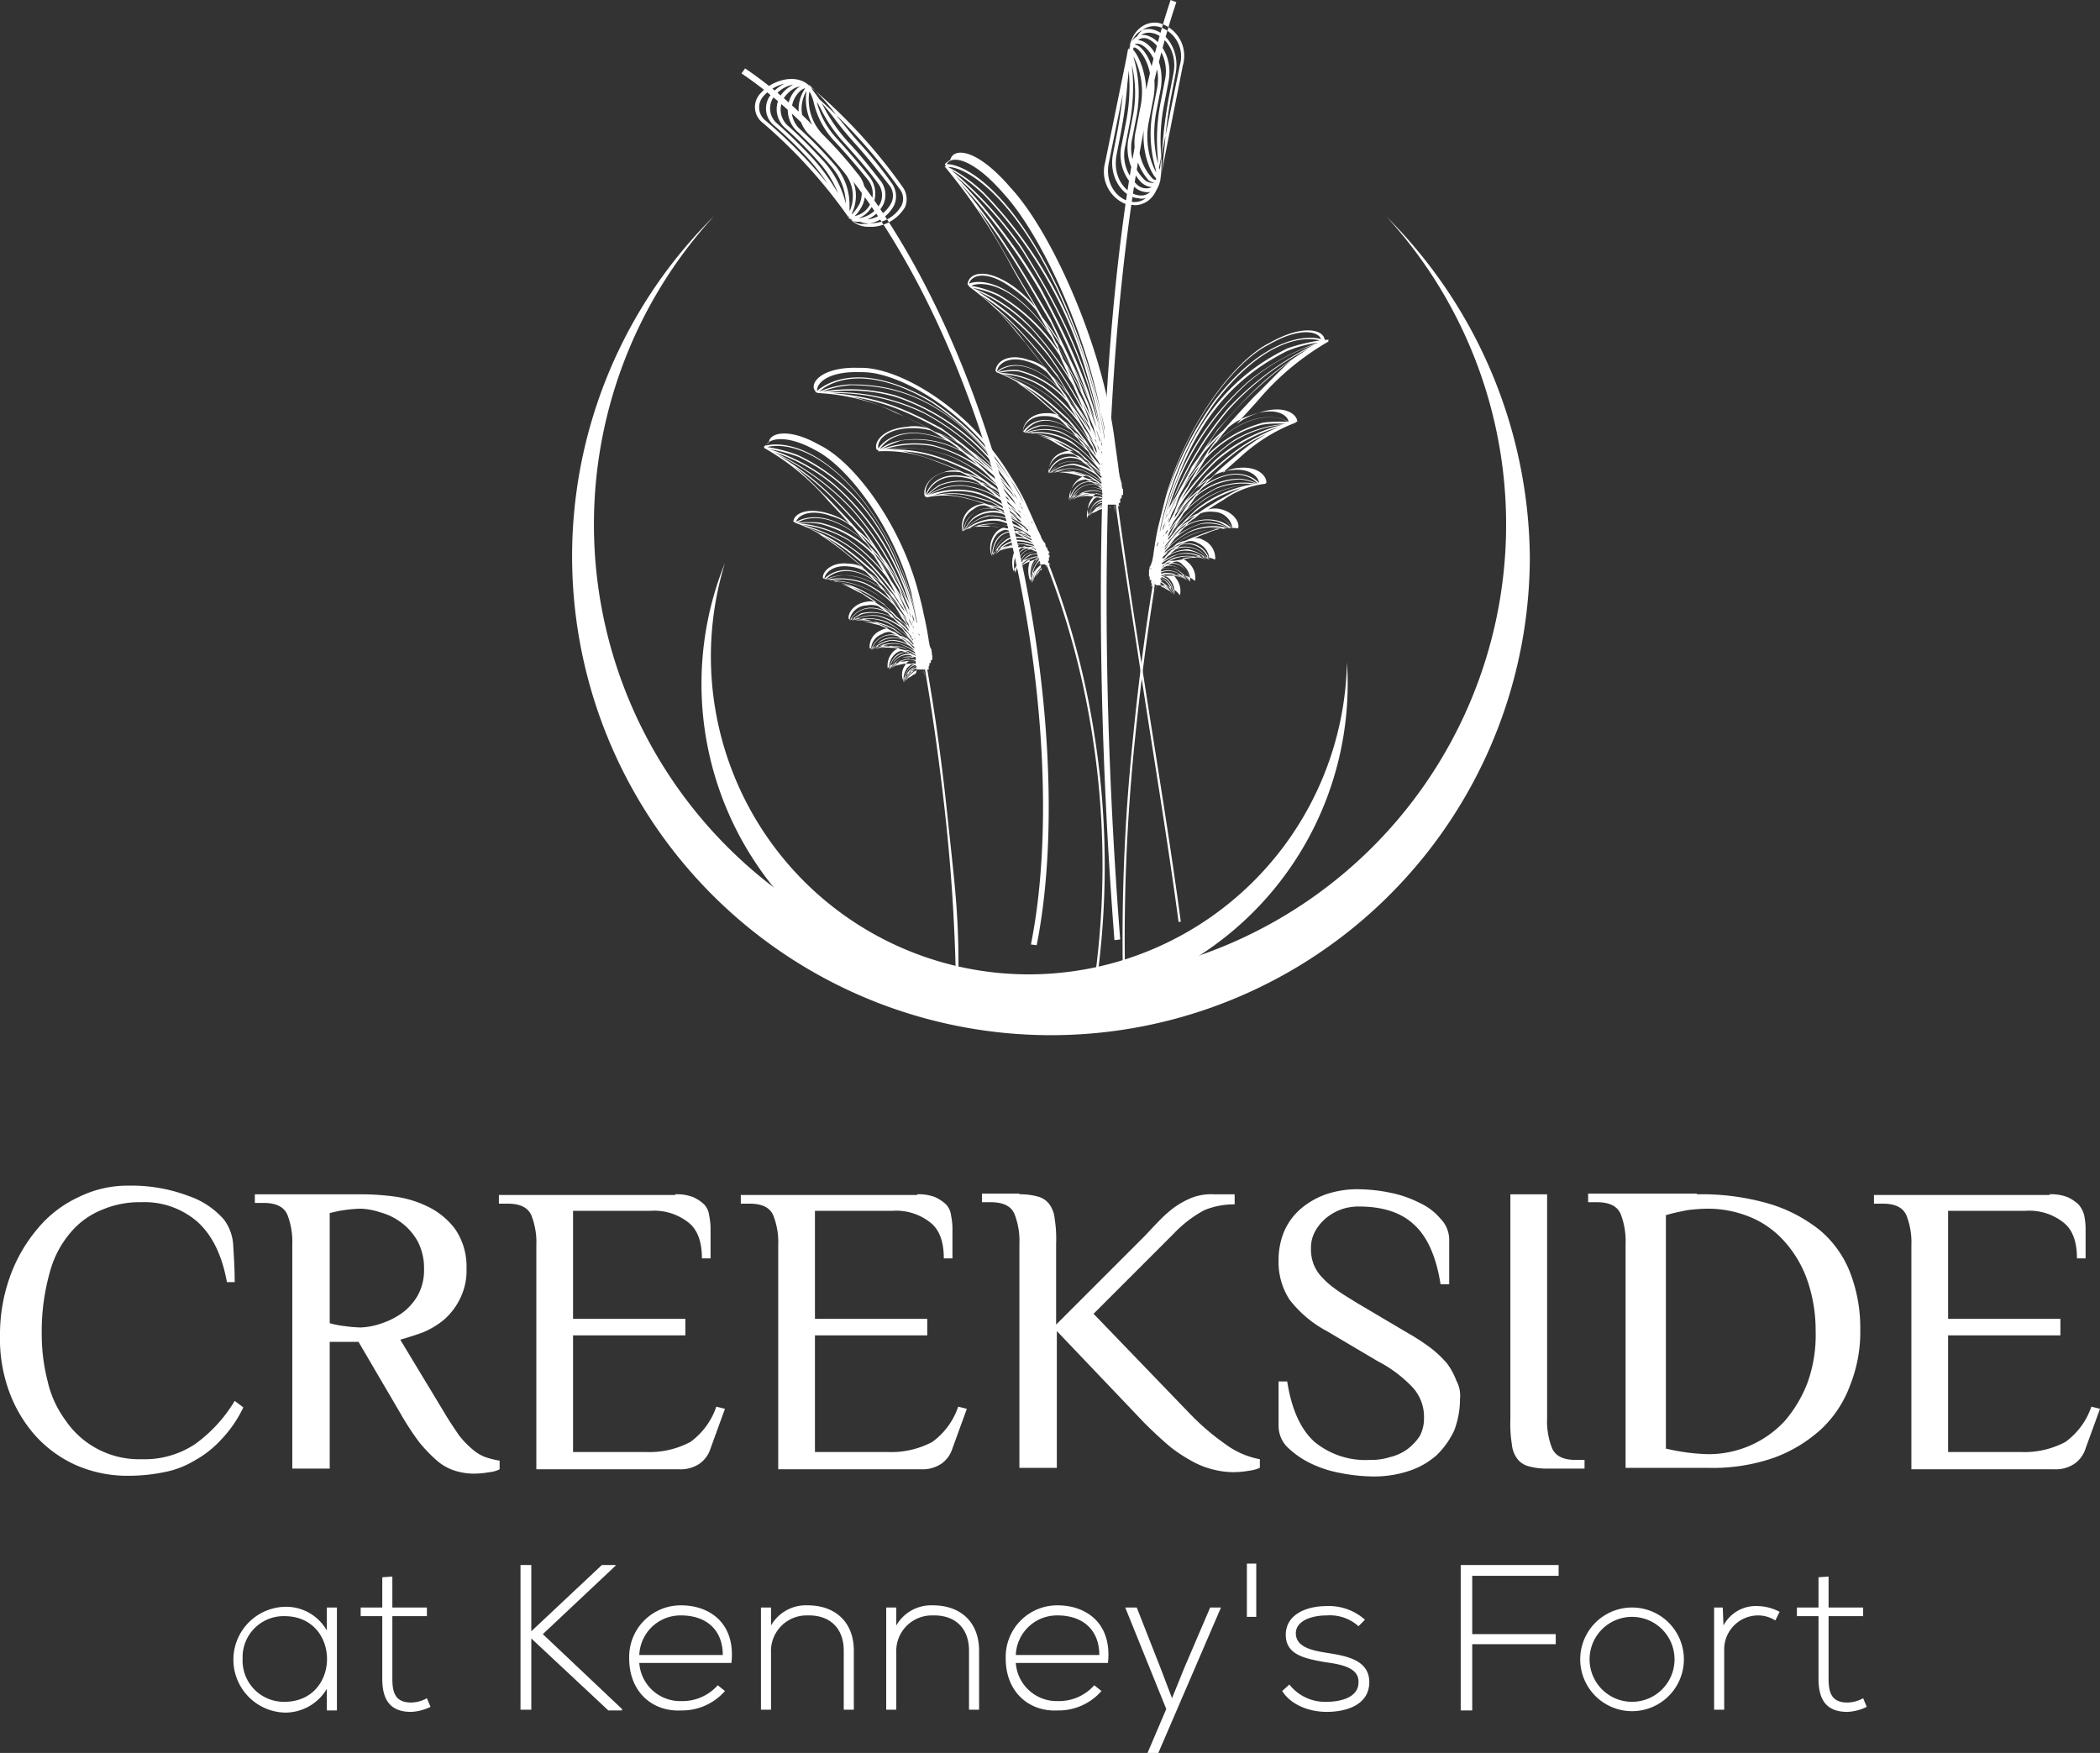 <?xml version="1.0" encoding="utf-8"?>
<svg xmlns="http://www.w3.org/2000/svg" width="291.7" height="243.5" viewBox="0 0 291.7 243.5">
  <rect x="0" y="0" width="291.7" height="243.5" fill="#333333" stroke="none"/>
  <g id="Creekside_Kennys_Fort_Logo_White" data-name="Creekside Kennys Fort Logo_White" transform="translate(-250.3 -184.7)">
    <path id="Path_31" data-name="Path 31" d="M281.8,362.7c-.7-3.8-2.1-6.5-4.1-8.3a11.216,11.216,0,0,0-7.8-2.7,13.175,13.175,0,0,0-5.3,1,11.081,11.081,0,0,0-4.4,3.1,14,14,0,0,0-3,5.7,30.226,30.226,0,0,0-1.1,8.7,25.883,25.883,0,0,0,.8,6.3,14.565,14.565,0,0,0,2.5,5.5,12.341,12.341,0,0,0,10.6,5.4,12.657,12.657,0,0,0,7.4-2.1,20.116,20.116,0,0,0,5.5-6l1.2.9a17.021,17.021,0,0,1-3.1,4.5,14.339,14.339,0,0,1-3.7,2.9,12.607,12.607,0,0,1-4.2,1.6,24.609,24.609,0,0,1-4.9.5,17.793,17.793,0,0,1-7.4-1.5,16.9,16.9,0,0,1-5.7-4.2,19.062,19.062,0,0,1-3.6-6.2,21.455,21.455,0,0,1-1.2-7.7,23.753,23.753,0,0,1,1.4-8.1,21.5,21.5,0,0,1,3.8-6.6,16.218,16.218,0,0,1,5.7-4.4,15.3,15.3,0,0,1,7-1.6,22.308,22.308,0,0,1,8.2,1.4,11.462,11.462,0,0,1,5,3.3,6.525,6.525,0,0,1,1.3,3.7c.1,1.6.2,3.2.2,5h-1.1" fill="#fff"/>
    <path id="Path_32" data-name="Path 32" d="M300.1,371.1h-4v17.6h-5.2V357.6a10.242,10.242,0,0,0-.7-4.2c-.5-1.1-1.6-1.6-3.3-1.6h-1.2v-1.2h15a35.925,35.925,0,0,1,4.3.3,15.049,15.049,0,0,1,4.7,1.4,10.411,10.411,0,0,1,3.8,3.1,9.2,9.2,0,0,1,1.6,5.5,8.712,8.712,0,0,1-.9,4.2A9.269,9.269,0,0,1,312,368a11.4,11.4,0,0,1-3,1.8c-1.1.4-2.1.7-3.1,1l6.1,10.1c.7,1.2,1.4,2.2,2,3.1a12.273,12.273,0,0,0,1.9,2,5.826,5.826,0,0,0,1.8,1.1,11.7,11.7,0,0,0,2,.5v1.2a3.92,3.92,0,0,1-1.4.4,12.31,12.31,0,0,1-2,.2,8.628,8.628,0,0,1-2.8-.4,6.948,6.948,0,0,1-2.5-1.4,21.061,21.061,0,0,1-2.5-2.6,40.029,40.029,0,0,1-2.6-4l-5.8-9.9m.3-2a9.724,9.724,0,0,0,2.7-.5,11.078,11.078,0,0,0,2.9-1.4,7.914,7.914,0,0,0,2.3-2.5,7.244,7.244,0,0,0,.9-3.7,8.025,8.025,0,0,0-.9-3.9,8.29,8.29,0,0,0-2.3-2.6,8.634,8.634,0,0,0-2.9-1.4,9.724,9.724,0,0,0-2.7-.5,19.523,19.523,0,0,0-2.3.2c-.8.1-1.5.3-2,.4v15.3a11.8,11.8,0,0,0,2,.4,19.524,19.524,0,0,0,2.3.2" fill="#fff"/>
    <path id="Path_33" data-name="Path 33" d="M344.1,350.6a6.25,6.25,0,0,1,2.5.4,5.6,5.6,0,0,1,1.5,1,2.628,2.628,0,0,1,.7,1.5,9.852,9.852,0,0,1,.2,1.7v4.3h-1.2c0-2.3-.6-4-1.9-5a7.64,7.64,0,0,0-5.3-1.6H329.9v15h15.6v2.3H329.9v16.2H340a12.108,12.108,0,0,0,6.2-1.4,10,10,0,0,0,3.6-4.9l1.2.3-2,5.5a4.08,4.08,0,0,1-1.5,2.1,4.655,4.655,0,0,1-2.8.8H324.8V357.7a10.242,10.242,0,0,0-.7-4.2c-.5-1.1-1.6-1.6-3.3-1.6h-1.2v-1.2h24.5" fill="#fff"/>
    <path id="Path_34" data-name="Path 34" d="M377.7,350.6a6.25,6.25,0,0,1,2.5.4,5.6,5.6,0,0,1,1.5,1,2.628,2.628,0,0,1,.7,1.5,9.852,9.852,0,0,1,.2,1.7v4.3h-1.2c0-2.3-.6-4-1.9-5a7.64,7.64,0,0,0-5.3-1.6H363.5v15h15.6v2.3H363.5v16.2h10.1a12.108,12.108,0,0,0,6.2-1.4,10,10,0,0,0,3.6-4.9l1.2.3-2,5.5a4.08,4.08,0,0,1-1.5,2.1,4.655,4.655,0,0,1-2.8.8H358.4V357.7a10.242,10.242,0,0,0-.7-4.2c-.5-1.1-1.6-1.6-3.3-1.6h-1.2v-1.2h24.5" fill="#fff"/>
    <path id="Path_35" data-name="Path 35" d="M391.9,350.6a9,9,0,0,1,2.5.3,2.944,2.944,0,0,1,1.6,1,4.031,4.031,0,0,1,.8,2.1,17.8,17.8,0,0,1,.2,3.5v11.2l12.1-12.1c.7-.7,1.4-1.5,2.1-2.2a18.03,18.03,0,0,1,2.1-1.9,12.293,12.293,0,0,1,2.5-1.4,7.485,7.485,0,0,1,3.1-.5h2.9V352a10.842,10.842,0,0,0-4.2.8,16.623,16.623,0,0,0-4.2,3.2l-11.2,11.2L415.5,381a33.5,33.5,0,0,0,5,4.3,11.541,11.541,0,0,0,4.8,2.1v1.2a5.415,5.415,0,0,1-1.5.4,12.733,12.733,0,0,1-2.2.2,11.343,11.343,0,0,1-2.5-.3,11.858,11.858,0,0,1-2.8-1,22.089,22.089,0,0,1-3.3-2.1c-1.1-.9-2.4-2.1-3.8-3.5l-12.1-12.7v19h-5.2V357.5a10.242,10.242,0,0,0-.7-4.2c-.5-1.1-1.6-1.6-3.3-1.6h-1.2v-1.2h5.2" fill="#fff"/>
    <path id="Path_36" data-name="Path 36" d="M453.1,379a12.307,12.307,0,0,1-.8,4.4,11.645,11.645,0,0,1-2.4,3.4,10.866,10.866,0,0,1-3.8,2.2,15.418,15.418,0,0,1-5,.8,25.019,25.019,0,0,1-4.7-.5,15.932,15.932,0,0,1-4.2-1.4,12.26,12.26,0,0,1-3.1-2.2,4.175,4.175,0,0,1-1.2-2.9v-6.2h1.2c.6,3.9,1.9,6.7,3.8,8.4a11.159,11.159,0,0,0,7.7,2.5,8.628,8.628,0,0,0,2.8-.4,6.59,6.59,0,0,0,2.4-1.1,7.28,7.28,0,0,0,1.7-1.8,5.135,5.135,0,0,0,.6-2.5,6.046,6.046,0,0,0-1.6-4.3,18.089,18.089,0,0,0-4.8-3.6l-7.1-4.2a15.9,15.9,0,0,1-5.2-4.4,9.618,9.618,0,0,1-1.5-5.5,10.191,10.191,0,0,1,.8-4,8.666,8.666,0,0,1,2.3-3.1,11.009,11.009,0,0,1,3.5-2,13.462,13.462,0,0,1,4.6-.7,22.836,22.836,0,0,1,4.4.5,15.716,15.716,0,0,1,4,1.4,8.246,8.246,0,0,1,2.9,2.2,4.175,4.175,0,0,1,1.2,2.9v6.2h-1.2c-.6-3.9-1.9-6.7-3.7-8.3-1.8-1.7-4.4-2.5-7.6-2.5a7.267,7.267,0,0,0-2.5.4,7.194,7.194,0,0,0-2.1,1.2,6.549,6.549,0,0,0-1.5,1.8,4.751,4.751,0,0,0-.6,2.4,5.867,5.867,0,0,0,.4,2.3,5.674,5.674,0,0,0,1.2,1.8,11.807,11.807,0,0,0,2,1.7c.8.6,1.7,1.1,2.8,1.8l7.1,4.2a29.629,29.629,0,0,1,3.2,2.1,14.882,14.882,0,0,1,2.2,2.1,9.449,9.449,0,0,1,1.3,2.4,4.253,4.253,0,0,1,.5,2.5" fill="#fff"/>
    <path id="Path_37" data-name="Path 37" d="M460,350.6h5.2v31.1a10.242,10.242,0,0,0,.7,4.2c.5,1.1,1.6,1.6,3.3,1.6h1.2v1.2h-5.2a9,9,0,0,1-2.5-.3,2.944,2.944,0,0,1-1.6-1,4.031,4.031,0,0,1-.8-2.1,17.8,17.8,0,0,1-.2-3.5V350.6" fill="#fff"/>
    <path id="Path_38" data-name="Path 38" d="M486,350.6a33.689,33.689,0,0,1,10,1.3,20.765,20.765,0,0,1,7.1,3.7,14.553,14.553,0,0,1,4.2,5.9,21.257,21.257,0,0,1,1.4,7.8,20.033,20.033,0,0,1-1.4,7.8,15.819,15.819,0,0,1-4,6.1,19.764,19.764,0,0,1-6.6,4,25.8,25.8,0,0,1-9.2,1.4H476.1V357.5a10.242,10.242,0,0,0-.7-4.2c-.5-1.1-1.6-1.6-3.3-1.6h-1.2v-1.2H486m-4.4,35.4a28.365,28.365,0,0,0,5.9.8,14.422,14.422,0,0,0,10.7-4.6,17.965,17.965,0,0,0,3.2-5.4,19.619,19.619,0,0,0,1.1-7.1,21.243,21.243,0,0,0-1.1-6.9,15.92,15.92,0,0,0-3.1-5.4,12.97,12.97,0,0,0-4.8-3.5,15.439,15.439,0,0,0-6.1-1.2,26.454,26.454,0,0,0-2.7.2c-1,.2-2,.4-3,.7v32.4Z" fill="#fff"/>
    <path id="Path_39" data-name="Path 39" d="M535,350.6a6.25,6.25,0,0,1,2.5.4,5.605,5.605,0,0,1,1.5,1,3.606,3.606,0,0,1,.8,1.5,9.855,9.855,0,0,1,.2,1.7v4.3h-1.2c0-2.3-.6-4-1.9-5a7.64,7.64,0,0,0-5.3-1.6H520.9v15h15.6v2.3H520.9v16.2H531a12.108,12.108,0,0,0,6.2-1.4,10,10,0,0,0,3.6-4.9l1.2.3-2,5.5a4.08,4.08,0,0,1-1.5,2.1,4.655,4.655,0,0,1-2.8.8H515.8V357.7a10.242,10.242,0,0,0-.7-4.2c-.5-1.1-1.6-1.6-3.3-1.6h-1.2v-1.2H535" fill="#fff"/>
    <path id="Path_40" data-name="Path 40" d="M297.1,408v14.3h-1.4v-3a6.732,6.732,0,0,1-5.8,3.3,7.352,7.352,0,0,1,0-14.7,6.5,6.5,0,0,1,5.8,3.3V408h1.4M284,415.1a5.73,5.73,0,0,0,5.8,6c7.9,0,7.9-11.9,0-11.9a5.7,5.7,0,0,0-5.8,5.9" fill="#fff"/>
    <path id="Path_41" data-name="Path 41" d="M304.8,403.7V408h4.8v1.2h-4.8v8.7c0,1.9.4,3.3,2.6,3.3a4.559,4.559,0,0,0,2.2-.6l.5,1.2a6.766,6.766,0,0,1-2.7.7c-3,0-4-1.8-4-4.6v-8.7h-3V408h3v-4.2l1.4-.1" fill="#fff"/>
    <path id="Path_42" data-name="Path 42" d="M336.7,422.3h-1.9l-10.7-10v9.9h-1.5V402.1h1.5v9.2l9.8-9.2h1.9v.1l-10.1,9.5,11,10.4Z" fill="#fff"/>
    <path id="Path_43" data-name="Path 43" d="M337.7,415.1a7.156,7.156,0,0,1,7.2-7.4c4,0,7.6,2.5,7,8H339.1a5.693,5.693,0,0,0,5.8,5.3,6.563,6.563,0,0,0,5.1-2.2l1,.8a7.9,7.9,0,0,1-6.1,2.7c-4,.2-7.2-2.6-7.2-7.2m13-.5c0-3.5-2.3-5.5-5.8-5.5a5.723,5.723,0,0,0-5.8,5.5Z" fill="#fff"/>
    <path id="Path_44" data-name="Path 44" d="M357.4,408v2.5a5.569,5.569,0,0,1,5.1-2.8c3.8,0,6.4,2.3,6.4,6.3v8.2h-1.4V414c0-3.2-2-5-5.1-4.9a4.941,4.941,0,0,0-5,5.2v7.9H356V408h1.4" fill="#fff"/>
    <path id="Path_45" data-name="Path 45" d="M374.8,408v2.5a5.569,5.569,0,0,1,5.1-2.8c3.8,0,6.4,2.3,6.4,6.3v8.2h-1.4V414c0-3.2-2-5-5.1-4.9a4.941,4.941,0,0,0-5,5.2v7.9h-1.4V408h1.4" fill="#fff"/>
    <path id="Path_46" data-name="Path 46" d="M390,415.1a7.156,7.156,0,0,1,7.2-7.4c4,0,7.6,2.5,7,8H391.4a5.693,5.693,0,0,0,5.8,5.3,6.563,6.563,0,0,0,5.1-2.2l1,.8a7.9,7.9,0,0,1-6.1,2.7c-4,.2-7.2-2.6-7.2-7.2m13-.5c0-3.5-2.3-5.5-5.8-5.5a5.723,5.723,0,0,0-5.8,5.5Z" fill="#fff"/>
    <path id="Path_47" data-name="Path 47" d="M419.9,408l-8.7,20.2h-1.5l2.6-6.1L406.6,408h1.6l3.3,8.4,1.6,4.2,1.7-4.2,3.6-8.4Z" fill="#fff"/>
    <rect id="Rectangle_2" data-name="Rectangle 2" width="1.3" height="7.4" transform="translate(423.5 401.9)" fill="#fff"/>
    <path id="Path_48" data-name="Path 48" d="M439,410.6a5.927,5.927,0,0,0-4.4-1.5c-2.2,0-4.4.8-4.3,2.6.1,1.9,2.5,2.3,4.3,2.6,2.5.4,6,.9,5.9,4.2-.1,3.1-3.3,4-5.9,4-2.5,0-5-1-6.2-2.9l1-.9a6.3,6.3,0,0,0,5.2,2.4c1.7,0,4.4-.5,4.4-2.7.1-2-2.3-2.5-4.6-2.8-2.8-.5-5.5-1-5.5-3.8s2.8-4,5.7-4a7.506,7.506,0,0,1,5.3,1.9l-.9.9" fill="#fff"/>
    <path id="Path_49" data-name="Path 49" d="M454.8,411.7h11.6v1.4H454.8v9.2h-1.6V402.1h13.6v1.5h-12Z" fill="#fff"/>
    <path id="Path_50" data-name="Path 50" d="M469.8,415.2a7.2,7.2,0,1,1,14.4,0,7.2,7.2,0,1,1-14.4,0m13.1,0a5.9,5.9,0,1,0-11.8,0,5.9,5.9,0,0,0,11.8,0" fill="#fff"/>
    <path id="Path_51" data-name="Path 51" d="M489.6,408l.1,2.5a5.064,5.064,0,0,1,4.7-2.7,6.806,6.806,0,0,1,3.1.8l-.6,1.2a4.423,4.423,0,0,0-2.4-.7,4.716,4.716,0,0,0-4.7,4.8v8.3h-1.4V408h1.2" fill="#fff"/>
    <path id="Path_52" data-name="Path 52" d="M504.3,403.7V408h4.8v1.2h-4.8v8.7c0,1.9.4,3.3,2.6,3.3a4.559,4.559,0,0,0,2.2-.6l.5,1.2a6.766,6.766,0,0,1-2.7.7c-3,0-4-1.8-4-4.6v-8.7h-3V408h3v-4.2l1.4-.1" fill="#fff"/>
    <path id="Path_53" data-name="Path 53" d="M356.4,246.8h0l.1.1h-.1a33.108,33.108,0,0,1,8.8,7.2c1.1,1.2,2.1,2.2,3.1,3.4a8.731,8.731,0,0,0-2.7-1.4c-3.4-1.1-5.1.1-5.1,1.1h.2v.1h0a21.793,21.793,0,0,1,7,4.1c.9.7,1.7,1.4,2.6,2.2a4.2,4.2,0,0,0-2.1-.6c-2.5-.3-3.7,1.2-3.6,2h.1v.1h0a12.46,12.46,0,0,1,5.4,2,22.629,22.629,0,0,1,2,1.3,2.657,2.657,0,0,0-1.5-.1c-1.8.3-2.6,1.7-2.4,2.4h0a6.625,6.625,0,0,1,4,.6,10.092,10.092,0,0,1,1.5.7,2.016,2.016,0,0,0-1.1.3,2.436,2.436,0,0,0-1.5,2.5h0a4.753,4.753,0,0,1,3-.3c.4.1.8.1,1.2.2a2.01,2.01,0,0,0-.8.4,2.79,2.79,0,0,0-.9,2.4h0a3.309,3.309,0,0,1,2.1-.9c.3,0,.6-.1.9-.1a1.2,1.2,0,0,0-.5.5,2.232,2.232,0,0,0-.4,2.1h0a2.737,2.737,0,0,1,1.4-1.2c.1,0,.2-.1.3-.1s.1,0,.2-.1h.1v0h.9v.1a2.768,2.768,0,0,1,.1.9c0-.3-.1-.7-.1-1h.2v0h0c0,.2.1.5.1.7h0c1.1,6.5,2,13.1,2.7,19.5.9,8.2,1.4,16.4,1.5,24.5,0,0,.3.1.3,0,.2-10-.4-14-1.5-24.4-.7-6.7-1.6-13.5-2.8-20.3h.2v-.1h0v-.3h0v-.1h.1V277h0v-.1h0v-.1h.2v-.1h0v-.1h0v-.2h.1v-.1a.1.1,0,0,0,.1.1h0v0h0v-.1h0V276h0v-.2h0c0-.1-.1-.3-.1-.4h0l.1.1c0-.1-.1-.2-.1-.3v-.1c0-.2-.1-.3-.2-.5,0-.1-.1-.3-.1-.4,0-.2-.1-.4-.1-.6-.2-1.2-.4-2.4-.7-3.6h0c-.2-1.1-.5-2.2-.8-3.3-2.5-9.3-8.9-17.9-13.7-20.2-4.4-2.5-7-1.6-7-.3h0c-.8.6-.7.6-.7.6M377.8,272h0a.31.31,0,0,0-.1-.2h0a.349.349,0,0,1,.1.2m-.8-1.9c.1.1.1.3.2.4,0,.2.1.4.1.6,0-.1,0-.1-.1-.2a4.5,4.5,0,0,1-.2-.8m.2,2.9a.1.1,0,0,0,.1.1h0c-.1,0-.1,0-.1-.1h0m.2-.3h0v0h0m-.1.6h0c.1.1.1.1.1.2a.31.31,0,0,1-.1-.2h0m-.7-2.5c.1.2.2.3.3.5,0,.1.1.2.1.3a.758.758,0,0,1-.2-.4.4.4,0,0,1-.2-.4m.5.8c0,.1.1.1.1.2v.2h0c0-.1,0-.1-.1-.2v-.2m.3.1v.1h0v-.1h0m.5.9c0,.1,0,.1.1.2v.2a.6.6,0,0,1-.1-.4m-.4,3.3c-.1-.1-.2-.1-.3-.2,0,.1.1.1.3.2h0m-.5-1.4a6.469,6.469,0,0,0-.9-.8,4.7,4.7,0,0,1,1.2.9v.2l-.3-.3m.1-.8a5.546,5.546,0,0,0-.6-.8l.6.6v.2m-1.1-1.4a6.532,6.532,0,0,0-1.1-1.2,7.637,7.637,0,0,1,1.8,1.8.52.52,0,0,1,.2.4v.1a2.549,2.549,0,0,0-.9-1.1m1.1.3v-.1a.349.349,0,0,0,.1.2c-.1,0-.1,0-.1-.1m-.7-1.6c-.4-.6-.9-1.2-1.3-1.7-.5-.7-.9-1.3-1.3-1.8a13.648,13.648,0,0,1,2.2,2.8c.1.1.2.4.4.7-.1-.1-.1,0,0,0m-.1-.9h0c.1.3.3.5.4.8-.1-.1-.1-.2-.2-.4s-.2-.3-.2-.4m.7.9c.1.1.1.3.2.4,0-.1-.1-.1-.1-.2-.1,0-.1-.1-.1-.2m-.4-1.2c-.1-.2-.1-.4-.2-.5.2.4.3.7.5,1.1,0,.1,0,.1.1.2a2.994,2.994,0,0,1-.4-.8m-.9-1.8a22.607,22.607,0,0,0-1.6-2.6c-.5-.9-1-1.8-1.5-2.6a22.928,22.928,0,0,1,2.6,3.8,10.859,10.859,0,0,0,.5,1.4m-.4-1.5a15.056,15.056,0,0,1,1.1,2.2,2.353,2.353,0,0,1,.2.8c-.2-.5-.5-1-.7-1.5l-.6-1.5m1.2,2.1c.1.2.2.5.3.7,0,.1.1.2.1.3-.1-.2-.1-.3-.2-.5a1.688,1.688,0,0,0-.2-.5m1.1,9.1a2.958,2.958,0,0,0-1.5,1.6,3.807,3.807,0,0,1,1.1-1.6c.1-.1.3-.1.4-.2v.2m-1.6,1.7a4.18,4.18,0,0,1,.4-1c.3-.4.6-1,1.2-1.2v.2c-.2.1-.3.1-.5.2a5.444,5.444,0,0,0-1.1,1.8m1.5-3c-.3-.1-.7-.1-1-.2a3.621,3.621,0,0,0-2.4,1.3,4.039,4.039,0,0,1,1.7-1.5,3.243,3.243,0,0,1,1.7,0c0,.2,0,.3,0,.4m-3.6,1.3a10.911,10.911,0,0,1,.6-1.1,2.4,2.4,0,0,1,2.2-.9,2.092,2.092,0,0,1,.6.4,3.243,3.243,0,0,0-1.7,0,3.7,3.7,0,0,0-1.7,1.6m3.1-2.1c-.1-.1-.2-.1-.3-.2h0a1.6,1.6,0,0,1,.8.3v.1a1.69,1.69,0,0,0-.5-.2m.4-.1a.1.1,0,0,1-.1-.1l.1.1h0m-.1-.4a6.892,6.892,0,0,0-2.2-1,4.833,4.833,0,0,0-3.5.8,4.871,4.871,0,0,1,2.5-1.2,5.6,5.6,0,0,1,2.5.7,2.336,2.336,0,0,1,.7.7h0m-5.8-.2a9.958,9.958,0,0,1,1-1.1,3.228,3.228,0,0,1,3.1-.3,5.008,5.008,0,0,1,.8.7,4.615,4.615,0,0,0-2.3-.6,4.325,4.325,0,0,0-2.6,1.3m4.3-1.4c-.1-.1-.3-.2-.4-.3h0a8.756,8.756,0,0,1,1.2.7l.4.4a4.183,4.183,0,0,0-1.2-.8m.5-.1a5.5,5.5,0,0,1,.9.7v.1h-.1a6.032,6.032,0,0,0-.8-.8m.2-.2a18.469,18.469,0,0,0-2.9-2.1,7.5,7.5,0,0,0-4.9-.2,6.133,6.133,0,0,1,3.6-.6,10.351,10.351,0,0,1,3.3,1.7l.9,1.2m-7.9-2.3a5.428,5.428,0,0,1,1.5-.9,5.882,5.882,0,0,1,4.3.6,9.015,9.015,0,0,1,.9,1,8.72,8.72,0,0,0-3-1.4,6.328,6.328,0,0,0-3.7.7m6.1-.2a2.651,2.651,0,0,1-.5-.6h0a7.886,7.886,0,0,1,1.5,1.2,1.794,1.794,0,0,1,.5.7,8.7,8.7,0,0,0-1.5-1.3m.6.1a4.263,4.263,0,0,1,1.1,1.2c.1.1.1.2.2.4l-.4-.4a6.233,6.233,0,0,0-.9-1.2m1.2.9c-.3-.6-.6-1.1-.9-1.6a14.627,14.627,0,0,1,.9,1.3.764.764,0,0,0,.2.5c-.1,0-.1-.1-.2-.2m-.9-1.1a21.536,21.536,0,0,0-3.6-3.4,12.466,12.466,0,0,0-6.5-1.9,9.48,9.48,0,0,1,4.9.5,14.412,14.412,0,0,1,4.2,3.1c.3.5.7,1.1,1,1.7m-10.4-5.4a6.388,6.388,0,0,1,2.2-.6,9.147,9.147,0,0,1,5.7,2.2c.4.5.7,1,1.1,1.5a13.1,13.1,0,0,0-3.9-2.7,10.19,10.19,0,0,0-5.1-.4m8.2,1.8a5.5,5.5,0,0,0-.7-.9l.1.1a18.822,18.822,0,0,1,1.9,2,8.794,8.794,0,0,1,.6,1,14.35,14.35,0,0,0-1.9-2.2m.9.3a14.1,14.1,0,0,1,1.4,1.8c.1.2.2.3.2.5-.1-.2-.3-.4-.4-.6-.4-.6-.8-1.2-1.2-1.7m1.5,1.5a15.054,15.054,0,0,0-1.1-2.2,20.128,20.128,0,0,1,1.4,2.5c.1.4.3.7.4,1.1-.2-.5-.5-.9-.7-1.4m-1.1-1.6a31.135,31.135,0,0,0-4.5-5.2,21.026,21.026,0,0,0-8.5-4.4,16.18,16.18,0,0,1,6.5,2.2,26.214,26.214,0,0,1,5.2,5,18.347,18.347,0,0,1,1.3,2.4m-13.4-9.8a10.271,10.271,0,0,1,3,.1,15.706,15.706,0,0,1,7.4,4.4c.4.7.9,1.4,1.3,2.2a24.124,24.124,0,0,0-4.9-4.5,15.913,15.913,0,0,0-6.8-2.2m10.1,3.7h0a26.232,26.232,0,0,1,2.4,3c.2.4.5.8.7,1.3a19.2,19.2,0,0,0-2.3-3.1,6.223,6.223,0,0,0-.8-1.2m1.9,1.8a25.453,25.453,0,0,1,2.4,3.9c.1.3.3.7.4,1-.5-.9-.9-1.7-1.4-2.5a18.84,18.84,0,0,0-1.4-2.4m2.9,4.8a40.15,40.15,0,0,0-7.5-12.3,35.242,35.242,0,0,0-10.9-7.9,25.406,25.406,0,0,1,8.5,4.8,35.758,35.758,0,0,1,10.4,16.5,5.822,5.822,0,0,0-.5-1.1m-10.1-15.8a26.076,26.076,0,0,0-8.9-4.8,21.142,21.142,0,0,1,4.1,1.1c3.6,1.8,9.9,5.6,13.9,15.7a40.809,40.809,0,0,1,1.9,5.6,35.745,35.745,0,0,0-11-17.6m-9.2-5.1c1.8-.5,7.3-.3,13.6,7.9a41.914,41.914,0,0,1,7.1,16c0,.2.1.4.1.6a.349.349,0,0,0-.1-.2,32.8,32.8,0,0,0-2.3-7.3c-4.1-10.3-10.6-14.2-14.2-15.9a21.9,21.9,0,0,0-4.2-1.1m21.5,31.1h0m-.8.2a3.728,3.728,0,0,0-1.5,1.2,3.581,3.581,0,0,1,1.5-1.5v.3m-1.7,1.4c0-.6.3-2.1,1.5-2.4h.1v.1a3.039,3.039,0,0,0-1.3,1.2c-.1.4-.2.7-.3,1.1m1.2-2.6a.6.6,0,0,1,.4-.1v.1h-.4m.4-.2c-.1,0-.3-.1-.4-.1a4.153,4.153,0,0,0-2.9.9,3.475,3.475,0,0,1,2.3-1.2,2.92,2.92,0,0,1,.9.2c.1,0,.1.1.1.2m-3.6,1a2.554,2.554,0,0,1,2.4-2.4.367.367,0,0,0,.3.1l.1.1a2.716,2.716,0,0,0-2.2,1l-.6,1.2m2.6-2.4a1.421,1.421,0,0,0-.6-.2,2.2,2.2,0,0,1,.8.1,2.092,2.092,0,0,1,.6.4,1.854,1.854,0,0,0-.7-.2c0-.1,0-.1-.1-.1h0m.6,0a10.911,10.911,0,0,1-1.1-.6,5.853,5.853,0,0,0-4.1.2,4.622,4.622,0,0,1,3.4-.7,7.119,7.119,0,0,1,2.1,1.1v.2c-.1-.1-.2-.2-.3-.2m-5.7-.3a2.736,2.736,0,0,1,3.6-1.9c.1.1.3.2.4.3l.1.1a3.548,3.548,0,0,0-3,.4,3.839,3.839,0,0,0-1.1,1.1m3.9-2c-.3-.2-.5-.3-.8-.5a7.6,7.6,0,0,1,1.1.4c.2.2.5.4.7.6a4.053,4.053,0,0,0-.9-.5c0,.1-.1.1-.1,0Zm.7.2c-.5-.4-1-.8-1.4-1.1a9.49,9.49,0,0,0-5.5-1.2,6.689,6.689,0,0,1,4.6.4,12.063,12.063,0,0,1,3.2,2.4c.1.1.1.2.2.3a4.442,4.442,0,0,0-1.1-.8m-7.6-2.3c.5-.9,2.1-2.6,5.1-1.1.2.1.3.3.5.5l.1.1a5.978,5.978,0,0,0-4.2-.5c-.5.3-1.1.7-1.5,1m5.5-1a7.006,7.006,0,0,0-1-.8,5.507,5.507,0,0,1,1.4.9l.9.9c-.4-.4-.8-.6-1.1-.9a.31.31,0,0,1-.2-.1h0m1,.5c-.6-.7-1.3-1.2-1.8-1.8-2.5-1.7-4.1-2.7-7.2-3.2a12.123,12.123,0,0,1,6.2,1.9,20.485,20.485,0,0,1,4,3.9c.1.2.2.3.2.4a17.421,17.421,0,0,0-1.4-1.2m-9.9-5.2c.8-.9,3.3-2.3,7,.4.2.2.4.5.6.7.1.1.1.2.2.2a8.648,8.648,0,0,0-5.6-1.9,6.387,6.387,0,0,0-2.2.6m7.5.7a15.374,15.374,0,0,0-1.2-1.3,11.917,11.917,0,0,1,1.8,1.5,9.732,9.732,0,0,1,1.1,1.5,9.16,9.16,0,0,0-1.4-1.4c-.1-.2-.2-.2-.3-.3h0m1.3.8c-.8-1-1.5-1.9-2.2-2.7-3.2-2.8-5.2-4.5-9.4-6.1a19.551,19.551,0,0,1,8.1,4.4,35.541,35.541,0,0,1,4.8,5.9l.3.6a8.339,8.339,0,0,0-1.6-2.1m-12.7-9.4c1.2-.8,4.7-1.6,9.5,2.8a6.072,6.072,0,0,1,.7,1c.1.1.1.2.2.3a14.807,14.807,0,0,0-7.3-4.1,15.977,15.977,0,0,0-3.1,0m10.1,3.4c-.5-.7-1-1.3-1.5-1.9a26.617,26.617,0,0,1,2.3,2.4c.4.6.9,1.3,1.3,2a21.791,21.791,0,0,0-1.7-2.1l-.4-.4h0m1.6,1.3c-.9-1.4-1.8-2.7-2.6-3.8-4-4.4-6.4-7-11.8-10.3a35.5,35.5,0,0,1,10.4,7.8,42.813,42.813,0,0,1,6.5,10.2,25.934,25.934,0,0,0-2.5-3.9m4.8,8.3a42.6,42.6,0,0,0-7.1-15.7c-6.4-8.3-11.9-8.5-13.8-8,.4-1,2.8-1.6,6.8.6,4.6,2.3,10.9,10.7,13.4,19.9.2,1.1.5,2.2.7,3.2m1.3,5.7c0,.1,0,.1.1.2v-.1c0-.1,0-.2-.1-.2v.1m-.5,2.1V278h0s.1.1,0,.1h0m-2,.8a3.323,3.323,0,0,1,1.1-.8v.2c-.1,0-.2.1-.3.1a2.769,2.769,0,0,1-.8.5m.5-1.9h.4c-1.1.4-1.4,1.8-1.5,2.5a3.008,3.008,0,0,1,.5-2,2.652,2.652,0,0,1,.6-.5m-2.2.2a3.744,3.744,0,0,1,2.5-.6c.1,0,.2.1.3.1v.1a.749.749,0,0,0-.5.1h-1.1a10.332,10.332,0,0,0-1.2.3m.8-2.1c.2.1.4.1.6.2-1.6,0-2.2,1.6-2.3,2.4a2.568,2.568,0,0,1,.9-2.2,2.01,2.01,0,0,1,.8-.4m-2.9-.4a5.971,5.971,0,0,1,3.5.1l.6.3a2.2,2.2,0,0,0-.8-.1,7.969,7.969,0,0,0-1.5-.3,10.8,10.8,0,0,0-1.8,0m1.4-2.2a5.939,5.939,0,0,0,.8.4,2.966,2.966,0,0,0-3.5,2.1,2.246,2.246,0,0,1,1.5-2.2,1.8,1.8,0,0,1,1.2-.3m-3.9-1.5a9.7,9.7,0,0,1,4.6,1.3c.2.2.5.3.7.5a4.874,4.874,0,0,0-1.1-.4,17.594,17.594,0,0,0-2-.9c-.7-.1-1.3-.4-2.2-.5m2.2-2.1a8.649,8.649,0,0,0,1,.7c-2.8-1.3-4.4.3-5,1.3a2.46,2.46,0,0,1,2.4-2.1,3.01,3.01,0,0,1,1.6.1m-5.1-3.1a17.811,17.811,0,0,1,6,3l.9.9c-.5-.3-1-.6-1.4-.8-.9-.6-1.8-1.1-2.6-1.7-.9-.4-1.7-.9-2.9-1.4m3.3-1.7,1.2,1.2c-3.7-2.5-6-1.1-6.9-.2.1-.8,1.2-2,3.5-1.7a5.105,5.105,0,0,1,2.2.7m-6.6-5.3c3.2,1.5,5.1,3.2,7.8,5.6.4.4.7.9,1.1,1.3a10.992,10.992,0,0,0-1.8-1.4c-1.1-1-2.2-1.9-3.3-2.8a34.659,34.659,0,0,0-3.8-2.7m4.8-.9,1.5,1.8c-4.6-4.1-8-3.3-9.3-2.5.2-.9,1.9-1.9,4.9-.8a8.054,8.054,0,0,1,2.9,1.5m-8.1-8.4c4.1,2.8,6.4,5.4,9.7,9.1.4.6.8,1.2,1.3,1.9a15.212,15.212,0,0,0-2.2-2.2c-1.4-1.6-2.7-2.9-4.1-4.4-1.4-1.3-2.7-2.8-4.7-4.4" fill="#fff"/>
    <path id="Path_54" data-name="Path 54" d="M434.3,231.9h0c-.1-1.3-2.8-2.3-7.6.4-5.1,2.5-11.9,11.8-14.6,21.9l-.9,3.6h0c-.3,1.3-.5,2.6-.7,4,0,.2-.1.4-.1.6,0,.1-.1.3-.1.4-.1.2-.1.3-.2.5a.1.1,0,0,1-.1.1c0,.1-.1.2-.1.3,0-.1,0-.1.1-.2h0c0,.2-.1.3-.1.5h0v.2h0v.4h0v.1h0v.1h0v0h.1v.2h0v.2h0v.1l.1-.1v.1l.1-.1v.2h0v.1h0v.1h0v.2h0a.1.1,0,0,1,.1-.1h0v.1h0v.2h-.1v.1h.2c-1.2,7.3-2.1,14.7-2.8,21.9a267.837,267.837,0,0,0-1.3,33.3c0,.1.3,0,.3-.1a268.591,268.591,0,0,1,1.3-33.3c.7-7,1.6-14.1,2.7-21.1h0v-.1c0-.3.1-.5.1-.8h0v0h.2c0,.4-.1.7-.1,1.1,0-.3.1-.6.1-.9V266H412v0h.1c.1,0,.1,0,.2.1a.367.367,0,0,0,.3.1,3.374,3.374,0,0,1,1.6,1.2h0a2.8,2.8,0,0,0-.5-2.3,1.7,1.7,0,0,0-.6-.6h.9a3.974,3.974,0,0,1,2.3.9h0a2.786,2.786,0,0,0-1-2.6,2.177,2.177,0,0,0-.8-.5,5.066,5.066,0,0,1,1.3-.2,5.405,5.405,0,0,1,3.2.3h.1a2.749,2.749,0,0,0-1.7-2.7,1.551,1.551,0,0,0-1.2-.2,12.2,12.2,0,0,1,1.7-.7,7.8,7.8,0,0,1,4.4-.7h0V258h0c.2-.7-.6-2.2-2.6-2.6a2.968,2.968,0,0,0-1.6.1c.7-.5,1.4-.9,2.2-1.4a12.563,12.563,0,0,1,5.8-2.2h0v-.1h.1c.1-.9-1.1-2.4-3.9-2.1a5.105,5.105,0,0,0-2.2.7l2.7-2.4a23.7,23.7,0,0,1,7.5-4.6h0v-.1h.2c0-1.1-1.9-2.5-5.5-1.2a8.952,8.952,0,0,0-2.9,1.5c1.1-1.3,2.2-2.4,3.3-3.7a37.109,37.109,0,0,1,9.5-7.8h-.1V232l.1-.1h-.6m-23,27.2h0a.349.349,0,0,1-.1.2h0c.1,0,.1-.1.1-.2m.6-1a.349.349,0,0,1-.1.2,1.854,1.854,0,0,1,.2-.7c.1-.1.1-.3.2-.4l-.3.9m0,2.4h0m-.2-.2h0m.2.4a.1.1,0,0,1-.1.1l.1-.1c-.1.1-.1,0,0,0h0m.6-2.2c-.1.1-.2.3-.3.4a.367.367,0,0,1,.1-.3c.1-.2.2-.3.3-.5a.6.6,0,0,0-.1.4m-.5.5c0,.1-.1.1-.1.2h0c-.1,0,0-.1.1-.2-.1,0,0,0,0-.1v.1m-.3.1v.1h0v-.1h0m-.6,1.3c0,.1,0,.1-.1.2a.6.6,0,0,1,.1-.4c0-.1,0-.1.1-.2,0,.2-.1.3-.1.4m.6,3.1a.367.367,0,0,1,.3-.1c-.1,0-.2.1-.3.1h0m.1-1.2v-.2a4.7,4.7,0,0,1,1.2-.9,7.636,7.636,0,0,0-.9.9c0,.1-.1.1-.3.2m.3-1.4c.2-.2.4-.5.6-.7l-.6.9v-.2m0-.2v-.1c.1-.1.2-.3.3-.4a18.825,18.825,0,0,1,1.9-2c-.4.4-.8.9-1.2,1.3a10.593,10.593,0,0,1-1,1.2m-.2-.5c0-.1.1-.2.1-.3v.2l-.1.1m.9-2c.1-.3.3-.5.4-.8a19.663,19.663,0,0,1,2.4-3c-.5.6-.9,1.3-1.4,2a15.632,15.632,0,0,0-1.4,1.9v-.1m-.1-.5a.758.758,0,0,0-.2.4,3,3,0,0,1,.4-.8h0c-.1.1-.1.3-.2.4m-.6.9c0,.1-.1.1-.1.2.1-.1.1-.3.2-.5a.367.367,0,0,0-.1.3m.1-.8c0-.1,0-.1.1-.2.2-.4.3-.8.5-1.2-.1.2-.1.4-.2.6a5.894,5.894,0,0,0-.4.8m1.9-4.2a23.556,23.556,0,0,1,2.8-4.2c-.5.9-1.1,1.8-1.6,2.8a18.918,18.918,0,0,0-1.7,2.8,12.134,12.134,0,0,1,.5-1.4m-.9,1.4a11.114,11.114,0,0,0-.7,1.6l.3-.9,1.2-2.4c-.3.6-.5,1.2-.8,1.7m-.8,1.3c-.1.2-.1.3-.2.5,0-.1.1-.2.1-.4.1-.3.2-.5.3-.8a2.545,2.545,0,0,0-.2.7m-.8,9c.2.1.3.1.5.2a4.345,4.345,0,0,1,1.2,1.7,3.94,3.94,0,0,0-1.7-1.7v-.2m.5.2-.6-.3V265a2.562,2.562,0,0,1,1.3,1.2,3.582,3.582,0,0,1,.4,1.1,3.412,3.412,0,0,0-1.1-1.8m-.5-1.7a2.854,2.854,0,0,1,1.8-.1,3.973,3.973,0,0,1,1.8,1.6,3.988,3.988,0,0,0-2.6-1.4,5.16,5.16,0,0,0-1.1.2.367.367,0,0,0,.1-.3m1.9-.1a3.632,3.632,0,0,0-1.8,0,2.506,2.506,0,0,1,.7-.4,2.719,2.719,0,0,1,2.4,1,7.459,7.459,0,0,1,.7,1.2,4.32,4.32,0,0,0-2-1.8m-1.8-.3h0a5.9,5.9,0,0,1,.8-.4h0c-.1.1-.2.1-.4.2a.52.52,0,0,1-.4.2m0-.3h0m.1-.4.7-.7a4.172,4.172,0,0,1,5.4.4,4.969,4.969,0,0,0-3.7-.8,7.238,7.238,0,0,0-2.4,1.1h0m3.5-1.7a5.6,5.6,0,0,0-2.5.7c.3-.3.6-.5.8-.7a3.811,3.811,0,0,1,3.4.3,5.731,5.731,0,0,1,1.1,1.1,6.187,6.187,0,0,0-2.8-1.4m-3.2.8a1.755,1.755,0,0,0,.4-.5c.5-.3.9-.6,1.3-.8h0l-.4.4a10.146,10.146,0,0,0-1.3.9m-.1-.1h0c-.1.1-.1,0,0,0a3.239,3.239,0,0,1,.9-.8,6.467,6.467,0,0,0-.9.8m1.6-2.3a9.41,9.41,0,0,1,3.5-1.9,6.473,6.473,0,0,1,3.9.6,7.773,7.773,0,0,0-5.2.3,12.835,12.835,0,0,0-3.1,2.2,9.381,9.381,0,0,1,.9-1.2m3.6-2a12.143,12.143,0,0,0-3.3,1.6,10.951,10.951,0,0,1,1-1.1,5.423,5.423,0,0,1,4.6-.7,6.932,6.932,0,0,1,1.7,1,5.43,5.43,0,0,0-4-.8m-4.2,2c.2-.2.4-.5.6-.7a8.3,8.3,0,0,1,1.6-1.3h0l-.6.6a9.364,9.364,0,0,0-1.6,1.4m-.1-.1c-.1.1-.2.3-.4.4.1-.2.1-.3.2-.4a15.374,15.374,0,0,1,1.2-1.3c-.3.4-.6.8-1,1.3m-.4,0c.1-.2.1-.4.2-.6a7.1,7.1,0,0,1,1-1.4c-.3.5-.7,1.2-1,1.8-.1,0-.1.1-.2.2m2.2-3.3a17.088,17.088,0,0,1,4.5-3.4,10.028,10.028,0,0,1,5.3-.6,12.987,12.987,0,0,0-7,2.1,25.539,25.539,0,0,0-3.9,3.7c.4-.7.8-1.2,1.1-1.8m4.7-3.6a15.824,15.824,0,0,0-4.2,3c.4-.6.8-1.1,1.2-1.7a9.937,9.937,0,0,1,6.1-2.4,7.006,7.006,0,0,1,2.3.6,10.279,10.279,0,0,0-5.4.5m-5.5,3.9c.2-.4.5-.7.7-1.1a13.7,13.7,0,0,1,2-2.1l.1-.1c-.2.3-.5.6-.7.9a17.153,17.153,0,0,0-2.1,2.4m-.1-.2c-.1.2-.3.4-.4.6.1-.2.1-.4.2-.6.5-.7.9-1.3,1.4-1.9-.4.6-.8,1.2-1.2,1.9m-1.2,1.3c.1-.4.3-.8.4-1.2.5-1,1-1.9,1.5-2.8a18.891,18.891,0,0,0-1.1,2.5c-.3.5-.5,1-.8,1.5m3.2-5.8a27.544,27.544,0,0,1,5.6-5.4,16.521,16.521,0,0,1,7-2.5,22.667,22.667,0,0,0-9.2,4.8,42.542,42.542,0,0,0-4.8,5.6c.5-.9,1-1.7,1.4-2.5m5.8-5.7a28.229,28.229,0,0,0-5.3,4.9c.5-.8,1-1.6,1.4-2.3a16.1,16.1,0,0,1,7.9-4.8,12.489,12.489,0,0,1,3.3-.1,15.843,15.843,0,0,0-7.3,2.3m-4.4,2.9a22.689,22.689,0,0,0-2.4,3.4c.2-.5.5-.9.7-1.4a33.194,33.194,0,0,1,2.4-3.2l.1-.1c-.2.4-.5.8-.8,1.3m-2.7,3.3c-.5.9-1,1.8-1.5,2.8a7.6,7.6,0,0,0,.4-1.1,30.21,30.21,0,0,1,2.5-4.3c-.4.8-.9,1.7-1.4,2.6m-2,3.7a38.5,38.5,0,0,1,11.1-17.9,28.258,28.258,0,0,1,9.2-5.3,41.841,41.841,0,0,0-11.8,8.7,44.952,44.952,0,0,0-8,13.4,3.7,3.7,0,0,0-.5,1.1m-.4.8a32.475,32.475,0,0,1,2-6c4.2-11,11-15.1,14.9-17.1a17.179,17.179,0,0,1,4.4-1.2,32,32,0,0,0-9.6,5.3,37.566,37.566,0,0,0-11.7,19m17-23.5c-4,2-10.9,6.1-15.2,17.3a45.605,45.605,0,0,0-2.4,7.9c0,.1-.1.2-.1.3,0-.2.1-.4.1-.6a45.818,45.818,0,0,1,7.5-17.3c6.8-9,12.6-9.3,14.6-8.7a24.271,24.271,0,0,0-4.5,1.1m-18.4,32.5h0c0,.1-.1.1,0,0-.1.1-.1,0,0,0m.8,0a3.5,3.5,0,0,1,1.6,1.6,3.5,3.5,0,0,0-1.6-1.3v-.3m1.5.7a2.562,2.562,0,0,0-1.4-1.3v-.1h.1c1.3.3,1.6,1.9,1.7,2.6a3.374,3.374,0,0,0-.4-1.2m-1.4-1.6v-.1c.2,0,.3,0,.4.1h-.4m0-.5a4.4,4.4,0,0,1,1-.2,3.442,3.442,0,0,1,2.5,1.3,4.274,4.274,0,0,0-3.1-1c-.1,0-.3.1-.4.1v-.2m3.2.1a3,3,0,0,0-2.3-1.1h.1c.1-.1.2-.1.4-.2,1.8-.1,2.5,1.7,2.6,2.5a12.493,12.493,0,0,0-.8-1.2m-2.2-1.3h0a1.136,1.136,0,0,0-.8.3,2.092,2.092,0,0,1,.6-.4,2.768,2.768,0,0,1,.9-.1c-.2-.1-.4,0-.7.2h0m-.9.1v-.2a10.208,10.208,0,0,1,2.3-1.2,5.4,5.4,0,0,1,3.7.7,6.708,6.708,0,0,0-4.4-.2,7.46,7.46,0,0,0-1.2.7c-.1.1-.3.1-.4.2m5.4-1.8a3.867,3.867,0,0,0-3.3-.5l.1-.1a1.381,1.381,0,0,0,.4-.3,3.159,3.159,0,0,1,3.9,2.1,6.28,6.28,0,0,0-1.1-1.2m-3.1-.8c-.1,0-.1,0-.2.1a4.053,4.053,0,0,0-.9.5c.3-.2.5-.5.8-.6a6.116,6.116,0,0,1,1.2-.5,4.053,4.053,0,0,0-.9.5Zm-2,1c.1-.1.1-.2.2-.3a11.828,11.828,0,0,1,3.4-2.6,7.8,7.8,0,0,1,5-.4,9.9,9.9,0,0,0-5.9,1.3,13.061,13.061,0,0,0-1.5,1.2,8.339,8.339,0,0,0-1.2.8m7.7-4.4a5.776,5.776,0,0,0-4.5.5c0-.1.1-.1.1-.2.2-.2.4-.3.6-.5,3.2-1.6,5,.2,5.5,1.2a4.784,4.784,0,0,0-1.7-1m-4.3,0c-.1,0-.1.1-.2.1a5.3,5.3,0,0,0-1.2,1,9.015,9.015,0,0,1,.9-1,5.968,5.968,0,0,1,1.5-.9c-.3.2-.6.5-1,.8h0m-2.5,1.9a2.185,2.185,0,0,0,.3-.5,19.313,19.313,0,0,1,4.3-4.3,13.013,13.013,0,0,1,6.7-2.2,16.819,16.819,0,0,0-7.8,3.5c-.6.6-1.3,1.2-1.9,1.9-.7.6-1.1,1.1-1.6,1.6m9.7-7.8a9.077,9.077,0,0,0-6,2.2c0-.1.1-.2.2-.3a4.349,4.349,0,0,1,.6-.7c4.1-3,6.8-1.5,7.6-.5a6.846,6.846,0,0,0-2.4-.7m-5.7,1.5c-.1.1-.2.1-.3.2a20.592,20.592,0,0,0-1.6,1.5c.4-.5.8-1.1,1.2-1.6a7.418,7.418,0,0,1,2-1.6c-.4.5-.9,1-1.3,1.5h0m-3.2,3.1.3-.6a33.234,33.234,0,0,1,5.2-6.4A23.077,23.077,0,0,1,428,244c-4.5,1.8-6.6,3.6-10.1,6.7-.7.8-1.5,1.8-2.4,2.9-.6.7-1.2,1.4-1.8,2.2m12.1-12.4a16.924,16.924,0,0,0-7.8,4.5c.1-.1.1-.2.2-.4a10.476,10.476,0,0,1,.8-1.1c5.1-4.8,8.9-3.9,10.2-3.1a20.129,20.129,0,0,0-3.4.1m-7.5,3.7a1.38,1.38,0,0,0-.3.4,25.9,25.9,0,0,0-1.9,2.3c.5-.8.9-1.5,1.4-2.2a30.76,30.76,0,0,1,2.4-2.6,19.152,19.152,0,0,0-1.6,2.1h0m-4.4,5.7a48.405,48.405,0,0,1,7-11.1,38.163,38.163,0,0,1,11.2-8.6c-5.8,3.6-8.4,6.5-12.7,11.3-.8,1.2-1.8,2.6-2.8,4.1a26.177,26.177,0,0,0-2.7,4.3m-1.7,1.4c2.6-10,9.3-19.1,14.3-21.6,4.3-2.5,6.9-1.9,7.3-.8-2.1-.6-8.1-.2-14.9,8.7a46.508,46.508,0,0,0-7.6,17l.9-3.3m-2,9.4c0,.1,0,.2-.1.2v.1a.367.367,0,0,1,.1-.3h0m.4,2.4v-.2h0c.1.1.1.1,0,.2h0m1.3.3c-.1,0-.2-.1-.3-.1V266a4.185,4.185,0,0,1,1.2.8,7.247,7.247,0,0,1-.9-.5m1-1a2.726,2.726,0,0,1,.5,2.1c0-.7-.4-2.3-1.6-2.6.2,0,.3-.1.5,0a1.47,1.47,0,0,1,.6.5m.5-.6a4.819,4.819,0,0,0-1.2,0,.9.9,0,0,0-.5-.1h0c.1,0,.2-.1.4-.1a4.458,4.458,0,0,1,2.7.6,3.765,3.765,0,0,0-1.4-.4m1.2-1.5a2.594,2.594,0,0,1,1,2.3c-.2-.9-.8-2.6-2.5-2.6a1.445,1.445,0,0,1,.7-.2,1.374,1.374,0,0,1,.8.5m.5-.9c-.5.1-1.1.2-1.7.3a1.949,1.949,0,0,0-.8.1l.6-.3a5.879,5.879,0,0,1,3.7-.2,5.311,5.311,0,0,0-1.8.1m1.5-2.2a2.648,2.648,0,0,1,1.7,2.4,3.039,3.039,0,0,0-3.8-2.2,2.994,2.994,0,0,1,.8-.4,1.813,1.813,0,0,1,1.3.2m.6-1.2c-.7.3-1.4.5-2.2.9a5.64,5.64,0,0,0-1.2.4c.3-.2.5-.4.8-.6a11.181,11.181,0,0,1,5-1.5,22.352,22.352,0,0,0-2.4.8m1.7-3.1a2.675,2.675,0,0,1,2.6,2.3c-.6-1-2.3-2.7-5.4-1.3.4-.3.7-.6,1-.8a3.976,3.976,0,0,1,1.8-.2m.6-1.6c-.9.6-1.9,1.1-2.8,1.8a5.969,5.969,0,0,0-1.5.9,9.428,9.428,0,0,1,1-1,19.323,19.323,0,0,1,6.5-3.4c-1.3.6-2.2,1.2-3.2,1.7m1.9-4.2c2.5-.3,3.7.9,3.8,1.8-.9-1-3.5-2.4-7.5.2l1.3-1.3a6.9,6.9,0,0,1,2.4-.7m.7-2.1c-1.2,1-2.3,1.9-3.5,3.1a20.776,20.776,0,0,0-2,1.5,17.4,17.4,0,0,1,1.2-1.4c2.9-2.6,4.9-4.5,8.4-6.1a25.892,25.892,0,0,0-4.1,2.9m1.9-5.5c3.3-1.2,5.1-.2,5.3.9-1.4-.8-5.1-1.7-10,2.8.5-.7,1.1-1.4,1.6-2a8.822,8.822,0,0,1,3.1-1.7m.6-2.7c-1.5,1.6-2.9,3.1-4.4,4.8a27.153,27.153,0,0,0-2.4,2.4c.5-.7.9-1.4,1.4-2.1a54.645,54.645,0,0,1,10.4-10c-2.1,1.9-3.5,3.5-5,4.9" fill="#fff"/>
    <path id="Path_55" data-name="Path 55" d="M381.6,207.6c0,.1,0,.1.1.1v.1h-.2a80.932,80.932,0,0,1,9.3,13.9c1.1,2,2.2,3.8,3.3,5.6a18.444,18.444,0,0,0-3-2.8c-4-2.8-6.3-1.8-6.4-.3h0l.1.1a.1.1,0,0,0,.1.1v.1h0a36.345,36.345,0,0,1,7.9,7.9c1,1.2,1.9,2.4,2.9,3.6a5.485,5.485,0,0,0-2.5-1.3c-3.1-1.1-4.7.5-4.6,1.6h.1v.1h0a19.6,19.6,0,0,1,6.4,4l2.4,2.1a3.443,3.443,0,0,0-1.9-.4c-2.3,0-3.3,1.7-3.2,2.6h.2v.1h0a9.452,9.452,0,0,1,4.9,1.5c.6.4,1.2.7,1.9,1.1a2.2,2.2,0,0,0-1.4.1,2.709,2.709,0,0,0-2,2.9h.1a5.745,5.745,0,0,1,3.7,0c.5.1,1,.3,1.4.4a1.777,1.777,0,0,0-1,.4A2.981,2.981,0,0,0,399,254h0a3.459,3.459,0,0,1,2.6-.8h1.1a.9.9,0,0,0-.6.6,2.671,2.671,0,0,0-.6,2.5h0a3.373,3.373,0,0,1,1.8-1.3.367.367,0,0,0,.3-.1c.1,0,.1,0,.2-.1h.2v0h1.1v.2c0,.3.1.7.1,1a4.868,4.868,0,0,0-.1-1.2h.2v0h0c0,.3.1.6.1.9v.1h0c1.1,7.8,2.3,15.3,3.4,22.6,1.8,11.8,3.7,23.1,5.2,34.3,0,.1.4.1.3-.1-1.5-11.2-3.4-22.5-5.2-34.2-1.2-7.6-2.4-15.3-3.5-23.4h.2v-.1h-.1v-.3h.1v-.1h0l.1.1h0v-.2h0v-.3h0v-.2a.1.1,0,0,0,.1.1v-.1h.1v-.1h0v-.2h0v-.2h0a.1.1,0,0,0,.1.1h0v-.1l.1.1h0v-.1h0v-.2h0v-.4h0v-.1c0-.1,0-.1-.1-.1h0c0-.2-.1-.3-.1-.5h0a.349.349,0,0,1,.1.2c0-.1-.1-.2-.1-.4v-.1c-.1-.2-.1-.4-.2-.6,0-.2-.1-.3-.1-.5s-.1-.4-.1-.7c-.2-1.5-.4-2.9-.6-4.4h0c-.2-1.4-.4-2.7-.7-4.1-2.3-11.6-8.5-25.1-13.7-30.7-4.8-5.6-8-5.6-8.4-3.9h0c-.9.6-.8.7-.7.7m22.5,40.3h0a.31.31,0,0,0-.1-.2h0a.31.31,0,0,0,.1.2m-.9-2.5c0,.2.1.3.1.5s.1.5.1.8c0-.1-.1-.2-.1-.3a3.4,3.4,0,0,0-.1-1m.1,3.6c0,.1,0,.1.1.1v.1c-.1,0-.1-.1-.1-.2h0m.3-.3h0v.1h0v-.1m-.3.6c0,.1.1.1,0,0a.349.349,0,0,0,.1.2.31.31,0,0,0-.1-.2Zm-.7-3,.3.6c0,.1.1.3.1.4a1.689,1.689,0,0,1-.2-.5c-.1-.2-.1-.4-.2-.5m.7,1c0,.1.1.2.1.3v.1c0-.1-.1-.1-.1-.2v-.2m.3.2v.1h0v-.1h0m.5,1.2a.367.367,0,0,0,.1.3.6.6,0,0,0,.1.4c0-.1-.1-.1-.1-.2a4.331,4.331,0,0,0-.1-.5m-.7,3.8a1.381,1.381,0,0,0-.4-.3c.1.1.2.1.4.2v.1m-.5-1.7c-.4-.4-.7-.8-1-1.1a7.471,7.471,0,0,1,1.4,1.2v.2a1.381,1.381,0,0,1-.4-.3m.2-1a10.541,10.541,0,0,0-.7-1.1l.6.9c.1,0,.1.1.1.2m-1.2-1.9c-.4-.6-.8-1.2-1.2-1.7a18.4,18.4,0,0,1,2.1,2.5c.1.2.2.3.3.5v.1a12.99,12.99,0,0,1-1.2-1.4m1.3.7c0-.1,0-.1-.1-.2,0,.1.1.2.1.3v-.1m-.8-2.1a22.977,22.977,0,0,0-1.5-2.3c-.5-.9-1-1.8-1.5-2.6a33.08,33.08,0,0,1,2.5,3.9c.1.3.3.6.4.9l.1.1m-.1-1.2h0a10.376,10.376,0,0,0,.4,1c-.1-.2-.2-.3-.3-.5.1-.1,0-.3-.1-.5m.8,1.3c.1.2.1.4.2.6,0-.1-.1-.1-.1-.2a.6.6,0,0,0-.1-.4m-.3-1.5a6.372,6.372,0,0,1-.2-.7c.2.5.3.9.5,1.4v.3c-.1-.3-.2-.7-.3-1m-1-2.4a28.472,28.472,0,0,0-1.7-3.5c-.5-1.3-1.1-2.5-1.6-3.6a40.148,40.148,0,0,1,2.8,5.5c.2.5.3,1,.5,1.6m-.4-2a24.888,24.888,0,0,1,1.1,2.9c.1.4.2.7.3,1-.2-.7-.5-1.3-.7-1.9s-.4-1.3-.7-2m1.4,2.9.3.9c0,.1.1.3.1.4-.1-.2-.1-.4-.2-.6a6.379,6.379,0,0,1-.2-.7m.7,11.1a4.465,4.465,0,0,0-2,1.7,4.355,4.355,0,0,1,1.4-1.8,1.421,1.421,0,0,1,.6-.2Zm-2.1,1.9a6.117,6.117,0,0,1,.5-1.2,2.26,2.26,0,0,1,1.6-1.2v.3c-.2.1-.4.1-.6.2a3.671,3.671,0,0,0-1.5,1.9m2-3.5a2.663,2.663,0,0,0-1.2-.3,4.1,4.1,0,0,0-3,1.3,3.086,3.086,0,0,1,4.2-1.3v.3m-4.4,1.1a5.085,5.085,0,0,1,.9-1.3,2.843,2.843,0,0,1,2.8-.8c.2.2.5.4.7.6a3.48,3.48,0,0,0-4.4,1.5m3.8-2.1c-.1-.1-.3-.2-.4-.3h0a3.552,3.552,0,0,1,.9.4v.1c-.1-.1-.3-.1-.5-.2m.6-.1-.1-.1c0,.1,0,.1.1.1Zm-.1-.4a11.431,11.431,0,0,0-2.6-1.6,6.1,6.1,0,0,0-4.4.4,5.1,5.1,0,0,1,3.1-1.1,9.357,9.357,0,0,1,3.1,1.3,3.915,3.915,0,0,1,.8,1h0m-7.2-1.2a15.379,15.379,0,0,1,1.3-1.2,4.116,4.116,0,0,1,3.9.1l.9.9a6.705,6.705,0,0,0-2.8-1.1,6.4,6.4,0,0,0-3.3,1.3m5.5-1-.5-.5h0a9.381,9.381,0,0,1,1.4,1c.2.2.3.4.5.6-.5-.4-1-.8-1.4-1.1m.5,0a9.429,9.429,0,0,1,1,1v.2a.1.1,0,0,1-.1-.1,3.126,3.126,0,0,0-.9-1.1m.4-.3a29,29,0,0,0-3.4-3.1,9.22,9.22,0,0,0-6-1.2,6.922,6.922,0,0,1,4.5,0,13.1,13.1,0,0,1,3.9,2.7,7.017,7.017,0,0,0,1,1.6m-9.7-4.3a6.106,6.106,0,0,1,2-.9,7,7,0,0,1,5.2,1.7c.3.4.7.9,1.1,1.4a14.9,14.9,0,0,0-3.6-2.4,7.384,7.384,0,0,0-4.7.2m7.5,1a5.547,5.547,0,0,0-.6-.8h0l1.8,1.8.6.9a11.061,11.061,0,0,0-1.8-1.9m.8.1c.4.5.9,1.1,1.3,1.7.1.2.1.3.2.5-.1-.2-.3-.4-.4-.6a15.251,15.251,0,0,1-1.1-1.6m1.4,1.5c-.3-.8-.7-1.5-1-2.2.3.5.7,1.1,1,1.7.1.2.1.5.2.7l-.2-.2m-1-1.6a40.355,40.355,0,0,0-4.2-5,17.393,17.393,0,0,0-7.8-4.1,11.248,11.248,0,0,1,5.9,2,24.943,24.943,0,0,1,4.9,4.9,21.81,21.81,0,0,1,1.2,2.2m-12.4-9.3a7.823,7.823,0,0,1,2.7-.2,13.046,13.046,0,0,1,6.8,4.3c.4.7.8,1.4,1.3,2.2a23,23,0,0,0-4.6-4.4,12.007,12.007,0,0,0-6.2-1.9m10,4.4c-.2-.4-.5-.8-.7-1.2a.1.1,0,0,0,.1.1,27.671,27.671,0,0,1,2.1,2.9,8.266,8.266,0,0,1,.7,1.3c-.8-1.2-1.5-2.2-2.2-3.1m1,.6c.5.8,1,1.6,1.5,2.5a1.854,1.854,0,0,1,.2.7,4.348,4.348,0,0,0-.4-.7,19.056,19.056,0,0,0-1.3-2.5m1.7,2.2c-.3-1-.7-2-1.1-3a34.932,34.932,0,0,1,1.5,3.4c.1.5.3,1,.4,1.5a10.835,10.835,0,0,0-.8-1.9m-1.1-2.3a81.688,81.688,0,0,0-4.9-7.7,37.211,37.211,0,0,0-9.8-8.6,24.474,24.474,0,0,1,7.6,5.3,49.135,49.135,0,0,1,5.8,7.9c.4,1,.9,2,1.3,3.1m-15.3-16.7a13.144,13.144,0,0,1,3.7,1.2,26.027,26.027,0,0,1,8.4,8.2c.4,1,.9,2,1.4,3.1a47.774,47.774,0,0,0-5.5-7.2,21.812,21.812,0,0,0-8-5.3m11.9,8.2.1.1a41.383,41.383,0,0,1,2.4,4.3,13.359,13.359,0,0,1,.7,1.8,37.9,37.9,0,0,0-2.5-4.5c-.2-.5-.5-1.1-.7-1.7m2.1,2.9a54.5,54.5,0,0,1,2.5,5.5c.1.4.3.9.4,1.4-.5-1.2-1-2.4-1.5-3.5a34.541,34.541,0,0,0-1.4-3.4m3.1,6.6c-2-7.1-5.3-13.2-7.7-17.8A84.385,84.385,0,0,0,383,209.1a53.727,53.727,0,0,1,9.3,10.4c3.5,5.6,8.3,13.8,10.6,24.2-.1-.4-.3-.9-.4-1.3M392.2,219a54.641,54.641,0,0,0-9.8-10.7,24.348,24.348,0,0,1,4.6,3.5,59.615,59.615,0,0,1,14.5,25.7,54.042,54.042,0,0,1,1.7,7.2c-2.1-11.1-7.3-19.8-11-25.7M382,207.9c2.4,0,8.7,3.6,15,16.7a84.8,84.8,0,0,1,6.9,21.8,1.7,1.7,0,0,0,.1.7c0-.1-.1-.2-.1-.3a66.48,66.48,0,0,0-2.1-9.3,60.092,60.092,0,0,0-14.9-26.1,21.57,21.57,0,0,0-4.9-3.5M404.5,255h0v0m-1,.1a4.036,4.036,0,0,0-1.9,1.3,4,4,0,0,1,1.9-1.6v.3m-2.2,1.6c.1-.8.5-2.6,2-2.8h.2v.1a2.376,2.376,0,0,0-1.6,1.3,8.429,8.429,0,0,0-.6,1.4m1.7-3h.5v.2a.646.646,0,0,0-.5-.2m.5-.2c-.2-.1-.3-.1-.5-.2a4.819,4.819,0,0,0-3.6.8,3.991,3.991,0,0,1,3-1.2,2.607,2.607,0,0,1,1.1.3v.3m-4.6.8c.2-.9,1-2.9,3.1-2.6.1.1.2.1.4.2a.1.1,0,0,1,.1.1,3.007,3.007,0,0,0-2.7.9,4.2,4.2,0,0,0-.9,1.4m3.4-2.6a4.35,4.35,0,0,1-.7-.4,2.236,2.236,0,0,1,1,.3c.2.2.5.3.7.5a5.9,5.9,0,0,0-.8-.4h-.2m.7,0a8.049,8.049,0,0,0-1.4-.9c-1.8-.6-3-1-5-.4a5.591,5.591,0,0,1,4.2-.3,12.741,12.741,0,0,1,2.5,1.6v.2c-.1,0-.2-.1-.3-.2m-7-1.2a3.114,3.114,0,0,1,4.5-1.8,2.181,2.181,0,0,0,.5.4.1.1,0,0,1,.1.1,4.122,4.122,0,0,0-3.8.1,4.894,4.894,0,0,0-1.3,1.2m4.9-1.8a5.5,5.5,0,0,0-.9-.7,8.264,8.264,0,0,1,1.3.7,6.034,6.034,0,0,1,.8.8,3.377,3.377,0,0,0-1.1-.7l-.1-.1h0m.9.3c-.6-.6-1.2-1.1-1.7-1.6-2.4-1.4-3.8-2.3-6.6-2.5a9.162,9.162,0,0,1,5.7,1.4,16.829,16.829,0,0,1,3.7,3.5.758.758,0,0,1,.2.4c-.4-.4-.9-.8-1.3-1.2m-9.2-4.2c.7-1.1,2.8-2.9,6.4-.4a4.349,4.349,0,0,1,.6.7c0,.1.1.1.1.2a7.242,7.242,0,0,0-5.1-1.5,5.364,5.364,0,0,0-2,1m6.9-.1a11.988,11.988,0,0,1-1.1-1.2,10.481,10.481,0,0,1,1.7,1.4c.3.4.7.9,1,1.3a15.829,15.829,0,0,0-1.3-1.3.769.769,0,0,1-.3-.2h0m1.2.7a29.617,29.617,0,0,0-2.1-2.6c-3-2.7-4.8-4.4-8.6-5.9a16.107,16.107,0,0,1,7.4,4.1,33.181,33.181,0,0,1,4.6,5.7,1.421,1.421,0,0,1,.2.6c-.5-.7-1-1.3-1.5-1.9m-11.8-9c1.1-1,4.3-2.1,8.6,2.4.2.3.5.7.7,1,.1.1.1.2.2.3a12.866,12.866,0,0,0-6.7-4,8.027,8.027,0,0,0-2.8.3m9.2,2.9c-.5-.7-.9-1.3-1.4-2a25.733,25.733,0,0,1,2.1,2.4c.4.7.8,1.3,1.2,2.1-.6-.8-1.1-1.5-1.6-2.1a1.381,1.381,0,0,0-.3-.4h0m1.5,1.4q-1.35-2.1-2.4-3.9c-3.6-4.5-5.9-7.4-10.7-11.1a36.933,36.933,0,0,1,9.4,8.4,68.859,68.859,0,0,1,5.3,8.6,6.884,6.884,0,0,1,.3.8,27.5,27.5,0,0,0-1.9-2.8m-14.4-16.3c1.6-.7,6-.3,11.1,7,.3.5.5,1,.8,1.5.1.1.1.3.2.5a25.773,25.773,0,0,0-8.3-7.8,14.775,14.775,0,0,0-3.8-1.2m11.8,7.9a19.871,19.871,0,0,0-1.6-2.9c.8,1.1,1.7,2.4,2.5,3.7.4.9.9,1.9,1.3,3-.7-1.2-1.3-2.3-1.9-3.2a.864.864,0,0,0-.3-.6h0m1.9,2.2c-.9-2-1.9-3.9-2.7-5.6-4.2-7.1-6.7-11.6-12.6-18.8a81.043,81.043,0,0,1,11.2,15.1,100.854,100.854,0,0,1,6.7,14.9c-.8-1.9-1.7-3.8-2.6-5.6m5.1,11.4a86.282,86.282,0,0,0-6.9-21.5c-6.4-13.2-12.7-16.9-15.3-16.9.7-1.3,3.7-.8,8,4.2,5.1,5.6,11.2,18.9,13.4,30.3a27,27,0,0,1,.8,3.9m1.2,6.9a.367.367,0,0,0,.1.3V253c0-.1-.1-.2-.1-.3-.1,0,0,.1,0,.1m-.7,2.5v-.2h.1c-.1,0,0,.1-.1.2h0m-2.5.7a2.918,2.918,0,0,1,1.4-.8v.2c-.1,0-.3.1-.4.1a4.609,4.609,0,0,1-1,.5m.6-2.2a1.486,1.486,0,0,1,.6.1c-1.4.3-1.8,2-1.9,2.8a2.9,2.9,0,0,1,.7-2.3,1.167,1.167,0,0,1,.6-.6m-2.6,0a4.739,4.739,0,0,1,3.1-.4c.1.1.3.1.4.2v.1h-.6c-.5-.1-.9,0-1.4-.1a3.887,3.887,0,0,0-1.5.2m1.1-2.5c.2.1.5.2.7.3-1.9-.2-2.8,1.7-3,2.6a3.084,3.084,0,0,1,1.2-2.6,3.544,3.544,0,0,1,1.1-.3m-3.7-1a7.284,7.284,0,0,1,4.3.7,4.347,4.347,0,0,0,.7.4,3.553,3.553,0,0,0-1-.2,12.557,12.557,0,0,0-4-.9m2-2.5.9.6a3.231,3.231,0,0,0-4.4,2,2.768,2.768,0,0,1,2-2.6,3.751,3.751,0,0,1,1.5,0m-4.8-2.6a15.586,15.586,0,0,1,5.6,2.5,6.034,6.034,0,0,1,.8.8,4.878,4.878,0,0,0-1.3-.6,14.916,14.916,0,0,0-2.4-1.4,9.684,9.684,0,0,0-2.7-1.3m2.9-2.2a11.407,11.407,0,0,1,1.1,1.1c-3.4-2.2-5.5-.5-6.2.6,0-.9,1-2.3,3.1-2.2a3.943,3.943,0,0,1,2,.5m-6-5.2c2.9,1.4,4.7,3.1,7.2,5.4.3.4.7.8,1.1,1.3a15.5,15.5,0,0,0-1.7-1.3c-1.1-1-2.1-1.8-3.1-2.7a26.628,26.628,0,0,0-3.5-2.7m4.3-1.3c.5.6.9,1.2,1.4,1.9-4.2-4.1-7.3-3.1-8.4-2.1.1-1.1,1.7-2.3,4.5-1.3a6.858,6.858,0,0,1,2.5,1.5m-7.3-9c3.7,3.1,5.8,5.9,8.8,9.7.4.6.8,1.3,1.2,2a23.972,23.972,0,0,0-2.1-2.3c-1.3-1.6-2.5-3-3.7-4.6-1.2-1.4-2.5-3.1-4.2-4.8m5.8.4c.5.9,1.1,1.9,1.6,2.8-5-6.8-9.3-7.3-11-6.6.4-1.3,2.6-1.9,6.1.7a15.636,15.636,0,0,1,3.3,3.1M386,213.5c4.4,5.7,6.8,10.1,10.3,16.1.4.9.9,1.8,1.3,2.8a32.659,32.659,0,0,0-2.5-3.6c-1.4-2.5-2.9-4.8-4.3-7.3-1.4-2.4-2.8-5-4.8-8" fill="#fff"/>
    <path id="Path_56" data-name="Path 56" d="M363.8,239.2h0l.1.1h0a28.821,28.821,0,0,1,11.1,2.8c1.4.7,2.8,1.3,4.2,2.1a6.276,6.276,0,0,0-3-.2c-3.5.3-4.6,2.3-4.1,3.2h.2v.2h0a17.663,17.663,0,0,1,8,1.4c1.1.4,2.1.8,3.2,1.3a3.623,3.623,0,0,0-2.1.2c-2.4.7-3,2.6-2.6,3.4h.2v.1h0a11.6,11.6,0,0,1,5.7.2,20.154,20.154,0,0,1,2.3.7,3.313,3.313,0,0,0-1.5.4,3.049,3.049,0,0,0-1.5,3.4h0a6.283,6.283,0,0,1,4-.7c.5.1,1.1.1,1.7.2a2.075,2.075,0,0,0-1,.6,3.24,3.24,0,0,0-.7,3.2h0a3.916,3.916,0,0,1,2.7-1.3c.4,0,.8-.1,1.2-.1a1.344,1.344,0,0,0-.6.7,4.019,4.019,0,0,0-.2,3h0V264h0a2.729,2.729,0,0,1,1.7-1.6c.3-.1.5-.2.8-.3a.908.908,0,0,0-.3.7,4.066,4.066,0,0,0,.1,2.6h0a3.484,3.484,0,0,1,1-1.8l.2-.2.1-.1.1-.1a.31.31,0,0,0,.1.2v-.2l.1-.1h.5c0,.1,0,.1.1.2.1.3.2.6.3,1a3.583,3.583,0,0,0-.4-1.1h.2v0h0c.1.3.2.5.3.8v0a114.076,114.076,0,0,1,6.1,23.3,115.785,115.785,0,0,1-.4,37.6c-.1.7.2.5.4-.4a116.1,116.1,0,0,0,.3-37.2,114.942,114.942,0,0,0-6.4-24.2h.2l-.1-.1H396a.31.31,0,0,0-.1-.2.1.1,0,0,0-.1-.1h.1v-.1h.1v-.2h0v-.2h0v-.1h.1V262h0v-.1h0l-.1-.1v-.1h0l-.1-.1v-.1h0l.1.1h0v-.1a.1.1,0,0,1,.1.1h0v-.1h0a.1.1,0,0,0-.1-.1h0v-.1l-.1-.1a.349.349,0,0,1-.1-.2h0v-.1a.1.1,0,0,0-.1-.1h0c-.1-.2-.2-.3-.2-.4v-.1a.1.1,0,0,0,.1.1c-.1-.1-.1-.2-.2-.3a.1.1,0,0,0-.1-.1c-.1-.2-.2-.3-.3-.5s-.1-.3-.2-.5l-.3-.6c-.6-1.3-1.2-2.7-1.8-4h0a31.218,31.218,0,0,0-2-3.5c-5.8-9.7-15.8-15.3-21-15.1-5-.2-6.8,1.9-6.3,3h0c.3.5.3.5.4.4m29.5,17.2h0c0-.1-.1-.1-.1-.2h0c0,.1,0,.2.1.2m-1.4-1.9a.758.758,0,0,1,.2.4l.3.6c-.1-.1-.1-.2-.2-.2,0-.3-.2-.5-.3-.8m1.2,3.3.1.1h0c-.1,0-.1,0-.1-.1h0m.1-.4h0a.1.1,0,0,0,.1.1h0c-.1,0-.1,0-.1-.1m0,.7h0c.1.1.1.1.1.2a.349.349,0,0,0-.1-.2h0m-1.5-2.6.4.4c0,.1.1.2.2.3-.1-.1-.2-.3-.4-.4a1.235,1.235,0,0,1-.2-.3m.8.7c.1,0,.1.1.2.2l.1.1h0c0-.1-.1-.1-.1-.2a.349.349,0,0,1-.2-.1m.3.1c.1,0,.1.1,0,0l.1.1-.1-.1h0m.8.8a.349.349,0,0,1,.1.2.758.758,0,0,0,.2.4c0-.1-.1-.1-.1-.2a.52.52,0,0,1-.2-.4m.6,4c-.1,0-.2-.1-.3-.1h.3v.1m-.9-1.5c-.4-.2-.7-.4-1.1-.6a5.343,5.343,0,0,1,1.4.6c0,.1,0,.1.1.2-.1-.1-.3-.1-.4-.2m-.1-1a6.033,6.033,0,0,1-.8-.8c.2.2.5.3.7.5,0,.2,0,.3.1.3m-1.5-1.2c-.5-.4-1-.7-1.4-1a11.814,11.814,0,0,1,2.3,1.4l.3.3v.1a8.343,8.343,0,0,0-1.2-.8m1.2,0a.31.31,0,0,0-.1-.2c0,.2.1.2.1.2h0m-1.3-1.6a11.92,11.92,0,0,0-1.8-1.5c-.6-.6-1.3-1.1-1.9-1.6a14.16,14.16,0,0,1,3,2.3c.3.3.4.5.7.8h0m-.4-1h0a4.349,4.349,0,0,0,.6.7l-.3-.3a1.381,1.381,0,0,0-.3-.4m1,.8c.1.1.2.3.3.4a.349.349,0,0,1-.1-.2c-.1,0-.1-.1-.2-.2m-.8-1.2a1,1,0,0,0-.4-.5,4.44,4.44,0,0,1,.8,1.1c.1.1.1.1.1.2a2.177,2.177,0,0,0-.5-.8m-1.4-1.7a15.984,15.984,0,0,0-2.4-2.2,23.969,23.969,0,0,0-2.4-2.2,25.079,25.079,0,0,1,3.9,3.2q.3.45.9,1.2m-1-1.6c.6.6,1.2,1.3,1.8,2,.2.3.3.5.5.8a17.4,17.4,0,0,0-1.2-1.4,13.441,13.441,0,0,0-1.1-1.4m2,2a3.039,3.039,0,0,1,.5.7c.1.1.1.2.2.3-.1-.1-.2-.3-.4-.5a2.185,2.185,0,0,0-.3-.5m3.9,10.1a5.483,5.483,0,0,0-1.1,2.3,6.388,6.388,0,0,1,.6-2.2c.1-.1.2-.3.3-.4.1.1.1.2.2.3m-1.2,2.4a5.7,5.7,0,0,1,.1-1.3,2.842,2.842,0,0,1,.9-1.7c0,.1.1.2.1.3-.2.1-.3.3-.4.4a7.753,7.753,0,0,0-.7,2.3m.7-4c-.4,0-.7.1-1,.1a4.056,4.056,0,0,0-1.9,2.3,5.213,5.213,0,0,1,1.2-2.2,3.36,3.36,0,0,1,1.6-.5.367.367,0,0,0,.1.3m-3,2.6a4.013,4.013,0,0,1,.3-1.5c.3-.7.8-1.6,1.8-1.7a4.872,4.872,0,0,0,.7.3,3.36,3.36,0,0,0-1.6.5,5.431,5.431,0,0,0-1.2,2.4m2.3-3.3a.6.6,0,0,0-.4-.1h0a2.485,2.485,0,0,1,.8.1v.1a.6.6,0,0,0-.4-.1m.3-.2-.1-.1a.1.1,0,0,1,.1.1h0m-.1-.5a5.736,5.736,0,0,0-2.4-.5,4.3,4.3,0,0,0-3,2,4.535,4.535,0,0,1,2-2.1,3.914,3.914,0,0,1,2.6.1,9.215,9.215,0,0,1,.8.5h0m-5.6,1.6a4.714,4.714,0,0,1,.6-1.5,3.1,3.1,0,0,1,2.8-1.4c.3.2.6.3.9.5a3.41,3.41,0,0,0-2.3.1,5.03,5.03,0,0,0-2,2.3m3.7-2.9c-.2-.1-.3-.2-.5-.3h0a9.291,9.291,0,0,1,1.3.4c.2.1.3.2.5.3a3.816,3.816,0,0,0-1.3-.4m.4-.3a4.671,4.671,0,0,1,1,.5c0,.1.1.1.1.2h-.1c-.4-.3-.7-.5-1-.7m.1-.4a14.405,14.405,0,0,0-3.4-1.4,6.332,6.332,0,0,0-4.6,1.4,5.412,5.412,0,0,1,3.2-1.8,7.864,7.864,0,0,1,3.6.8c.4.3.8.7,1.2,1m-8.2.2a5.272,5.272,0,0,1,1.1-1.5,4.5,4.5,0,0,1,4.2-.8,8.345,8.345,0,0,1,1.2.8,7.45,7.45,0,0,0-3.3-.6,5.842,5.842,0,0,0-3.2,2.1m5.6-2.3a2.506,2.506,0,0,0-.7-.4h.1a7.478,7.478,0,0,1,1.8.9c.2.2.5.4.7.6a5.431,5.431,0,0,0-1.9-1.1m.6-.2a7.1,7.1,0,0,1,1.4,1,1.38,1.38,0,0,1,.3.4c-.2-.1-.3-.2-.5-.3a4.146,4.146,0,0,0-1.2-1.1m1.5.7c-.5-.6-1-1.1-1.4-1.5.4.3.8.7,1.3,1.1a2.187,2.187,0,0,0,.3.5c-.1,0-.1-.1-.2-.1m-1.2-1a17.75,17.75,0,0,0-4.6-2.5,10.836,10.836,0,0,0-6.7.3,7.855,7.855,0,0,1,4.7-1.2,12.123,12.123,0,0,1,5,1.9,10.99,10.99,0,0,1,1.6,1.5m-11.6-2.1a6.615,6.615,0,0,1,1.8-1.4,7.794,7.794,0,0,1,6,.2,18.257,18.257,0,0,1,1.6,1.3,11.581,11.581,0,0,0-4.6-1.5,7.776,7.776,0,0,0-4.8,1.4m8.3-1.1c-.3-.2-.6-.5-.9-.7h.1a11.735,11.735,0,0,1,2.5,1.5,9.014,9.014,0,0,0,1,.9c-1.1-.7-1.9-1.3-2.7-1.7m.9,0a12.454,12.454,0,0,1,1.9,1.5,2.182,2.182,0,0,0,.4.5c-.2-.2-.4-.3-.6-.5a20.363,20.363,0,0,0-1.7-1.5m1.9,1.1a19.587,19.587,0,0,0-1.8-2.1,24.422,24.422,0,0,1,2.2,2.3,4.13,4.13,0,0,1,.7,1.1c-.3-.4-.7-.8-1.1-1.3m-1.5-1.4a26.41,26.41,0,0,0-6.1-3.9,18.713,18.713,0,0,0-9.5-1.1,13.726,13.726,0,0,1,6.8-.4,19.517,19.517,0,0,1,6.7,3.3,20.784,20.784,0,0,1,2.1,2.1m-16.1-5a14.714,14.714,0,0,1,2.8-1.2,13.516,13.516,0,0,1,8.5,1.6l2.1,1.8a21.809,21.809,0,0,0-6.3-2.8,13.672,13.672,0,0,0-7.1.6m10.7-.4a.1.1,0,0,1,.1.1,23.148,23.148,0,0,1,3.2,2.2l1.1,1.1a17.946,17.946,0,0,0-3.3-2.5,10.627,10.627,0,0,1-1.1-.9m2.4,1.2a38.11,38.11,0,0,1,3.7,3.4c.3.3.5.7.8,1a24.423,24.423,0,0,0-2.2-2.3c-.8-.7-1.6-1.4-2.3-2.1m4.5,4.2a34.606,34.606,0,0,0-11.8-10.2,28.107,28.107,0,0,0-13.3-2.7,22.166,22.166,0,0,1,9.7.7,30.4,30.4,0,0,1,16.2,13.2,8.746,8.746,0,0,0-.8-1m-15.7-12.5a23.547,23.547,0,0,0-10.1-.5,13.888,13.888,0,0,1,4.1-.9c3.9.1,11.5.5,19.3,10a48.122,48.122,0,0,1,3.8,5.5,30.924,30.924,0,0,0-17.1-14.1m-10.5-.5c1.3-1.2,6.2-4.1,15.6,1.5a37.987,37.987,0,0,1,12.9,14.6l.3.6c0-.1-.1-.2-.1-.3a36.926,36.926,0,0,0-4.8-7.3c-8-9.7-15.7-10.1-19.7-10.1a12.343,12.343,0,0,0-4.2,1m31.6,24h0V263c-.1,0,0,.1,0,.1m-.8.4a5.236,5.236,0,0,0-1.1,1.9,4.1,4.1,0,0,1,1-2.2.774.774,0,0,1,.1.3m-1.2,2.2c-.1-.8-.3-2.6.8-3.3h.1v.1a3.839,3.839,0,0,0-.9,1.8v1.4m.5-3.3a.52.52,0,0,1,.4-.2v.2c-.2-.1-.3-.1-.4,0m.3-.4h-.4a3.942,3.942,0,0,0-2.5,1.9,3.618,3.618,0,0,1,1.9-2.1,2.768,2.768,0,0,1,.9-.1.367.367,0,0,0,.1.3m-3.2,2.3c-.1-.9,0-3,1.6-3.4a.367.367,0,0,1,.3.1h.1c-1,.2-1.4,1.1-1.7,1.8-.1.4-.2,1-.3,1.5m1.8-3.6c-.2,0-.4-.1-.6-.1a1.949,1.949,0,0,1,.8-.1,6.373,6.373,0,0,0,.7.2c-.3,0-.5-.1-.7,0h-.2m.6-.2a7.89,7.89,0,0,0-1.3-.3,5.024,5.024,0,0,0-3.8,1.5,4.211,4.211,0,0,1,3-1.8,5.626,5.626,0,0,1,2.3.5.349.349,0,0,0,.1.2.367.367,0,0,0-.3-.1m-5.5,1.4c0-1,.5-3.3,2.8-3.3a1.69,1.69,0,0,1,.5.2.1.1,0,0,1,.1.1,2.989,2.989,0,0,0-2.7,1.5,6.892,6.892,0,0,0-.7,1.5m3.1-3.4-.9-.3a5.284,5.284,0,0,1,1.2.1c.3.1.6.3.9.4-.4-.1-.7-.2-1-.3a.31.31,0,0,1-.2.1Zm.7-.1c-.6-.3-1.2-.5-1.7-.7-2.1-.3-3.4-.5-5.5.5a5.775,5.775,0,0,1,4.4-1.1,13.133,13.133,0,0,1,3.8,1.7l.3.3a2.787,2.787,0,0,0-1.3-.7m-7.8,0a3.49,3.49,0,0,1,4.4-3l.6.3c.1,0,.1.1.2.1a4.421,4.421,0,0,0-4,.9,7.67,7.67,0,0,0-1.2,1.7m4.8-2.9a6.117,6.117,0,0,0-1.2-.5,9.364,9.364,0,0,1,1.6.4c.4.2.7.5,1.1.7a8.093,8.093,0,0,1-1.3-.6H389m1.1.1a18.6,18.6,0,0,0-2.3-1.3c-3-1-4.8-1.4-7.8-.8a9.993,9.993,0,0,1,6.4-.1,19.177,19.177,0,0,1,5,2.9c.1.1.2.3.4.4a11.994,11.994,0,0,0-1.7-1.1M379,253.5c.4-1.2,2.1-3.6,6.6-2.1a3.508,3.508,0,0,1,.8.5c.1.1.2.1.2.2a7.341,7.341,0,0,0-5.9,0,11.512,11.512,0,0,0-1.7,1.4m7.2-2a8.939,8.939,0,0,0-1.6-.9,10.2,10.2,0,0,1,2.2.9,13.278,13.278,0,0,1,1.6,1.2,11.761,11.761,0,0,0-1.9-1c0-.1-.1-.2-.3-.2h0m1.6.4c-1.1-.8-2.1-1.5-3.1-2.1-4-1.8-6.5-2.7-11-2.7a17.217,17.217,0,0,1,9.1,1.2,27.753,27.753,0,0,1,6.7,4.6,2.652,2.652,0,0,0,.5.6c-.7-.6-1.5-1.1-2.2-1.6m-15.3-4.8c.8-1.2,3.6-3.7,9.7-1,.3.2.7.5,1.1.8l.3.3a12.932,12.932,0,0,0-8.3-1.3,6.588,6.588,0,0,0-2.8,1.2m10.5-.7c-.7-.5-1.4-1-2.1-1.4a14.592,14.592,0,0,1,3,1.6c.6.5,1.3,1.1,2,1.7a25.6,25.6,0,0,0-2.5-1.6c-.1-.2-.3-.2-.4-.3h0m2,.8c-1.4-1.2-2.7-2.1-3.9-3-5.4-2.9-8.8-4.3-15.1-4.9a28.691,28.691,0,0,1,12.8,2.9,36.3,36.3,0,0,1,10.1,8.2,36.594,36.594,0,0,0-3.9-3.2m7.5,7.4a36.967,36.967,0,0,0-12.8-14.2c-9.5-5.5-14.4-2.7-15.9-1.4-.1-1.1,1.6-2.8,6.2-2.6,5.1-.1,14.9,5.4,20.6,14.9a15.654,15.654,0,0,1,1.9,3.3m3.1,6.1a.349.349,0,0,0,.1.2.1.1,0,0,0-.1-.1s-.1-.1,0-.1h0m.1,2.7v-.2h0a.139.139,0,0,1,0,.2h0m-1.6,1.5a3.315,3.315,0,0,1,.9-1.3v.2c-.1.1-.2.1-.3.2-.1.3-.4.5-.6.9m-.1-2.4c.1,0,.3-.1.4-.1-1,.8-.9,2.5-.7,3.3a3.652,3.652,0,0,1-.1-2.4,3,3,0,0,1,.4-.8m-2,1a3.8,3.8,0,0,1,2.2-1.4h.3a1.381,1.381,0,0,0-.4.3,10.374,10.374,0,0,0-1,.4,3.378,3.378,0,0,0-1.1.7m.2-2.7h.6c-1.5.5-1.6,2.5-1.5,3.4a3.384,3.384,0,0,1,.3-2.7,1.345,1.345,0,0,1,.6-.7m-3,.4a4.885,4.885,0,0,1,3.3-.9c.2.1.4.1.6.2a2.353,2.353,0,0,0-.8.2c-.6,0-1,.1-1.6.1a5.613,5.613,0,0,0-1.5.4m.7-2.9a2.353,2.353,0,0,1,.8.2c-2.2.2-2.6,2.4-2.6,3.4a3.341,3.341,0,0,1,.7-3,2.384,2.384,0,0,1,1.1-.6m-4.1-.4a8.312,8.312,0,0,1,4.7-.1,3,3,0,0,1,.8.4,4.484,4.484,0,0,0-1.1-.1,16.6,16.6,0,0,0-2.2-.3c-.7.1-1.4,0-2.2.1m1.3-3a6.119,6.119,0,0,1,1.2.5,3.5,3.5,0,0,0-4.2,3.1,2.92,2.92,0,0,1,1.5-3.1,1.964,1.964,0,0,1,1.5-.5m-5.8-1.5c2.4-.3,4.2.3,6.7,1.1.4.2.7.4,1.2.7a12.436,12.436,0,0,0-1.6-.4c-1.1-.4-2-.6-3-.9a15.291,15.291,0,0,0-3.3-.5m2.4-3.1c.5.2,1,.5,1.6.8-4.3-1.3-6,1.1-6.4,2.3-.2-.9.4-2.5,2.6-3.1a7.955,7.955,0,0,1,2.2,0m-8-2.9c3.5.2,5.9,1.2,9.3,2.8.5.3,1,.7,1.5,1a7.39,7.39,0,0,0-2.2-.8,35.573,35.573,0,0,0-4.1-1.7,26.57,26.57,0,0,0-4.5-1.3m3.9-2.9a23.923,23.923,0,0,1,2.1,1.3c-5.8-2.3-8.6,0-9.4,1.2-.2-1,.9-2.6,4.1-2.8a9.709,9.709,0,0,1,3.2.3m-11-4.7c4.9.8,8.2,2.3,12.7,4.8a12.454,12.454,0,0,1,1.9,1.5,13.478,13.478,0,0,0-3-1.4,47.714,47.714,0,0,0-5.6-2.7,27.224,27.224,0,0,0-6-2.2" fill="#fff"/>
    <path id="Path_57" data-name="Path 57" d="M371.1,216.2a3.485,3.485,0,0,1-3-1.4l.4-.3a3.079,3.079,0,0,0,3,1.2,4.836,4.836,0,0,0,4-2.4,2.132,2.132,0,0,0-.2-2.3,75.643,75.643,0,0,0-12.9-14l.3-.4a73.421,73.421,0,0,1,13,14.1,2.843,2.843,0,0,1,.3,2.8,5.676,5.676,0,0,1-4.4,2.7h-.5m-.8-.4h.3a4.781,4.781,0,0,0,3.9-2.6,3.038,3.038,0,0,0-.3-3,58.069,58.069,0,0,0-4.5-5.6c-1.1-1.2-2-2.4-3-3.6a29.727,29.727,0,0,0-4-4.5l-.3.4a33.91,33.91,0,0,1,3.9,4.4q1.35,1.8,3,3.6c1.6,1.8,3.1,3.7,4.5,5.5a2.312,2.312,0,0,1,.3,2.5,4.251,4.251,0,0,1-3.5,2.3,2,2,0,0,1-2-.8l-.4.3a2.079,2.079,0,0,0,2.1,1.1m-.8-.3h.2a4.508,4.508,0,0,0,3.3-2.4,3.169,3.169,0,0,0-.4-3.3c-1.4-1.8-2.9-3.7-4.6-5.5a22.691,22.691,0,0,1-3.2-4.6,12.132,12.132,0,0,0-2.1-3l-.3.4a11.3,11.3,0,0,1,2,2.9,20.333,20.333,0,0,0,3.3,4.7c1.6,1.8,3.2,3.6,4.5,5.4a2.729,2.729,0,0,1,.4,2.8,3.992,3.992,0,0,1-2.9,2.1,1.374,1.374,0,0,1-1.2-.4l-.4.3a1.678,1.678,0,0,0,1.4.6m-.6-.3h.1a3.714,3.714,0,0,0,2.1-5.9c-1.4-1.8-2.9-3.5-4.6-5.4a11.417,11.417,0,0,1-2.8-5.3,5.359,5.359,0,0,0-.9-2l-.3.4a6.217,6.217,0,0,1,.8,1.8,11.772,11.772,0,0,0,2.9,5.5c1.7,1.8,3.2,3.6,4.6,5.3a3.167,3.167,0,0,1-1.7,5.1c-.2,0-.3,0-.4-.1l-.4.3q0,.3.6.3m-.6-.2h.1c.5,0,1.2-.8,1.7-1.8a4.011,4.011,0,0,0-.7-4.4,55.9,55.9,0,0,0-4.7-5.3,6.976,6.976,0,0,1-2-5.9c0-.6.1-.9-.1-1l-.3.3v.6a7.7,7.7,0,0,0,2.1,6.3c1.7,1.8,3.3,3.5,4.7,5.2a3.894,3.894,0,0,1,.6,4,6.73,6.73,0,0,1-1.1,1.5l-.4.3Zm-.2-.2.4-.1a1.007,1.007,0,0,0,.1-.3,5.65,5.65,0,0,0-.7-6.1c-1.4-1.7-3-3.4-4.7-5.1a4.524,4.524,0,0,1-1.5-4.1c.2-1.2.7-2,.9-2v-.2l.2-.2c-.1-.1-.3-.2-.6.2a5.011,5.011,0,0,0,.7,6.7,54.52,54.52,0,0,1,4.7,5.1,5.149,5.149,0,0,1,.6,5.6c-.1.3-.2.4-.1.5m0,0,.4-.3c-.2-.2-.2-.7-.2-1.3a8.421,8.421,0,0,0-1.9-5.4,56.1,56.1,0,0,0-4.8-5,3.585,3.585,0,0,1-.4-5.2c.5-.6,1-.7,1.2-.6l.3-.4c-.4-.4-1.2-.1-1.9.6a4.08,4.08,0,0,0,.4,5.9c1.7,1.7,3.4,3.3,4.8,5a8.154,8.154,0,0,1,1.8,5.2,3.061,3.061,0,0,0,.3,1.5m0,0,.4-.3a9.123,9.123,0,0,1-.9-2.2,13.776,13.776,0,0,0-2.8-5.1c-1.5-1.6-3.1-3.3-4.9-4.9a3.025,3.025,0,0,1-.3-4.5c.9-1,2.1-1.4,2.7-.9l.3-.4c-.9-.8-2.4-.1-3.4.9a3.5,3.5,0,0,0,.3,5.2,54.891,54.891,0,0,1,4.8,4.9,14.269,14.269,0,0,1,2.7,4.9,11.006,11.006,0,0,0,1.1,2.4m0,0,.4-.3c-.5-.7-1-1.6-1.5-2.4a28.237,28.237,0,0,0-3.8-5.4c-1.5-1.6-3.2-3.3-4.9-4.8a2.736,2.736,0,0,1-.3-4c1.1-1.3,3.1-2,4.3-1l.3-.4c-1.4-1.2-3.7-.4-5,1.1a3.063,3.063,0,0,0,.3,4.6,55.5,55.5,0,0,1,4.9,4.8,28.355,28.355,0,0,1,3.7,5.3c.6,1,1.1,1.8,1.6,2.5m0,0,.4-.3a68.112,68.112,0,0,0-11.8-13,2.339,2.339,0,0,1-.3-3.5c1.4-1.6,4.3-2.5,5.9-1.1l.3-.4c-1.8-1.6-5-.7-6.6,1.1a2.755,2.755,0,0,0,.3,4.2,70.88,70.88,0,0,1,11.8,13M394.3,316c6.6-33.1-6.2-98.5-40.5-121.8l-.5.7c34.1,23.1,46.8,88.1,40.2,121Z" fill="#fff"/>
    <path id="Path_58" data-name="Path 58" d="M411.5,209.5l-.5-.1,3.2-15.7a4.283,4.283,0,0,0-3-5.3c-1.4-.3-3.1.4-3.6,3.2l-.5-.1c.6-3.1,2.7-3.9,4.2-3.6a4.721,4.721,0,0,1,3.3,5.9l-3.1,15.7m0,0c.3-1.4.4-3,.6-4.8a59.152,59.152,0,0,1,.9-6.7l.6-3.1c.6-3.1-1.2-5.7-3.2-6.1-1.2-.3-2.7.3-3.2,2.7l.5.1c.3-1.7,1.3-2.6,2.7-2.3,1.6.3,3.5,2.5,2.9,5.6l-.6,3.1a62.307,62.307,0,0,0-.9,6.7c-.2,1.7-.3,3.3-.6,4.7Zm0,0a15.366,15.366,0,0,0,.1-3.2,25.353,25.353,0,0,1,.4-7.1l.6-3.1c.7-3.5-1.3-6.1-3.1-6.5-.9-.2-2,.2-2.3,1.8l.5.1c.2-1.1.9-1.6,1.7-1.5,1.5.3,3.4,2.8,2.7,5.9l-.6,3.1a26.758,26.758,0,0,0-.4,7.3,14.973,14.973,0,0,1-.1,3.1Zm0,0a3.118,3.118,0,0,0-.2-1.5,16.744,16.744,0,0,1-.4-7.7l.6-3.1c.7-3.6-1.2-6.6-2.9-6.9-.7-.2-1.3.3-1.5,1.1l.5.1c.1-.6.4-.8.9-.7,1.3.3,3.2,2.9,2.5,6.3l-.6,3.1a17.535,17.535,0,0,0,.4,7.9c.1.6.3,1.1.2,1.3Zm-.3.2.3-.2h-.2l.1-.2c-.4-.2-2.4-3.6-1.5-7.8l.6-3.1c.8-4.1-1.3-7.3-2.5-7.5a.618.618,0,0,0-.8.5l.5.1c0-.2.1-.2.2-.2.9.2,2.9,3.1,2.1,6.9l-.6,3.1c-1,4.6,1.2,8.3,1.8,8.4m-.3.4h.2c.1,0,.3-.2.4-.5l-.5-.1c0,.1,0,.2-.1.2a.778.778,0,0,1-.6-.3,7.164,7.164,0,0,1-1.6-6.6l.6-3.1c.9-4.5-1.3-8.2-1.9-8.3l-.3.2h.2l-.1.2c.4.2,2.4,3.6,1.5,7.8l-.6,3.1a7.845,7.845,0,0,0,1.8,7.1,2.236,2.236,0,0,0,1,.3m-.6.6a.756.756,0,0,0,.4-.1,1.253,1.253,0,0,0,.8-1.1l-.5-.1c-.1.3-.2.6-.5.7a1.654,1.654,0,0,1-1.3-.5,6.138,6.138,0,0,1-1.6-5.8l.6-3.1a17.535,17.535,0,0,0-.4-7.9c-.1-.6-.3-1.1-.2-1.3l-.5-.1a3.118,3.118,0,0,0,.2,1.5,16.744,16.744,0,0,1,.4,7.7l-.6,3.1a6.9,6.9,0,0,0,1.7,6.3,2.473,2.473,0,0,0,1.5.7m-.7.7a1.268,1.268,0,0,0,.6-.1,2.061,2.061,0,0,0,1.3-1.8l-.5-.1c-.2.8-.5,1.3-1,1.4a1.866,1.866,0,0,1-1.9-.6,5.513,5.513,0,0,1-1.5-5.2l.6-3.1a26.758,26.758,0,0,0,.4-7.3,10.067,10.067,0,0,1,.1-3.1l-.5-.1a15.366,15.366,0,0,0-.1,3.2,25.353,25.353,0,0,1-.4,7.1l-.6,3.1a6.189,6.189,0,0,0,1.6,5.7,2.8,2.8,0,0,0,1.9.9m-.8.9c1.1,0,2.3-.7,2.7-2.7l-.5-.1c-.4,1.7-1.3,2.6-2.7,2.3-1.6-.3-3.5-2.4-2.9-5.6l.6-3.1a60.739,60.739,0,0,0,.9-6.8c.2-1.7.3-3.3.6-4.7l-.5-.1a31.387,31.387,0,0,0-.6,4.8,62.315,62.315,0,0,1-.9,6.7l-.6,3.1c-.6,3.1,1.2,5.7,3.2,6.1.3,0,.5.1.7.1m-.9.9c1.4,0,3-.9,3.5-3.6l-.5-.1c-.6,2.8-2.2,3.5-3.6,3.2-1.9-.4-3.5-2.5-3-5.3l3.2-15.7-.5-.1-3.2,15.7a4.848,4.848,0,0,0,3.3,5.9,2.079,2.079,0,0,1,.8,0m-2.8,102.1.8-.1c-4.2-54.3-1.3-103,7.8-130.2l-.8-.3c-9.1,27.4-12,76.2-7.8,130.6" fill="#fff"/>
    <path id="Path_59" data-name="Path 59" d="M406.5,318A44.159,44.159,0,0,1,351,262.9a44.88,44.88,0,1,0,86.4,13.8A44.267,44.267,0,0,1,406.5,318" fill="#fff"/>
    <path id="Path_60" data-name="Path 60" d="M442.9,214.8a63.354,63.354,0,1,1-93.4-.1A66.516,66.516,0,1,0,462.8,262a67.7,67.7,0,0,0-19.9-47.2" fill="#fff"/>
  </g>
</svg>
